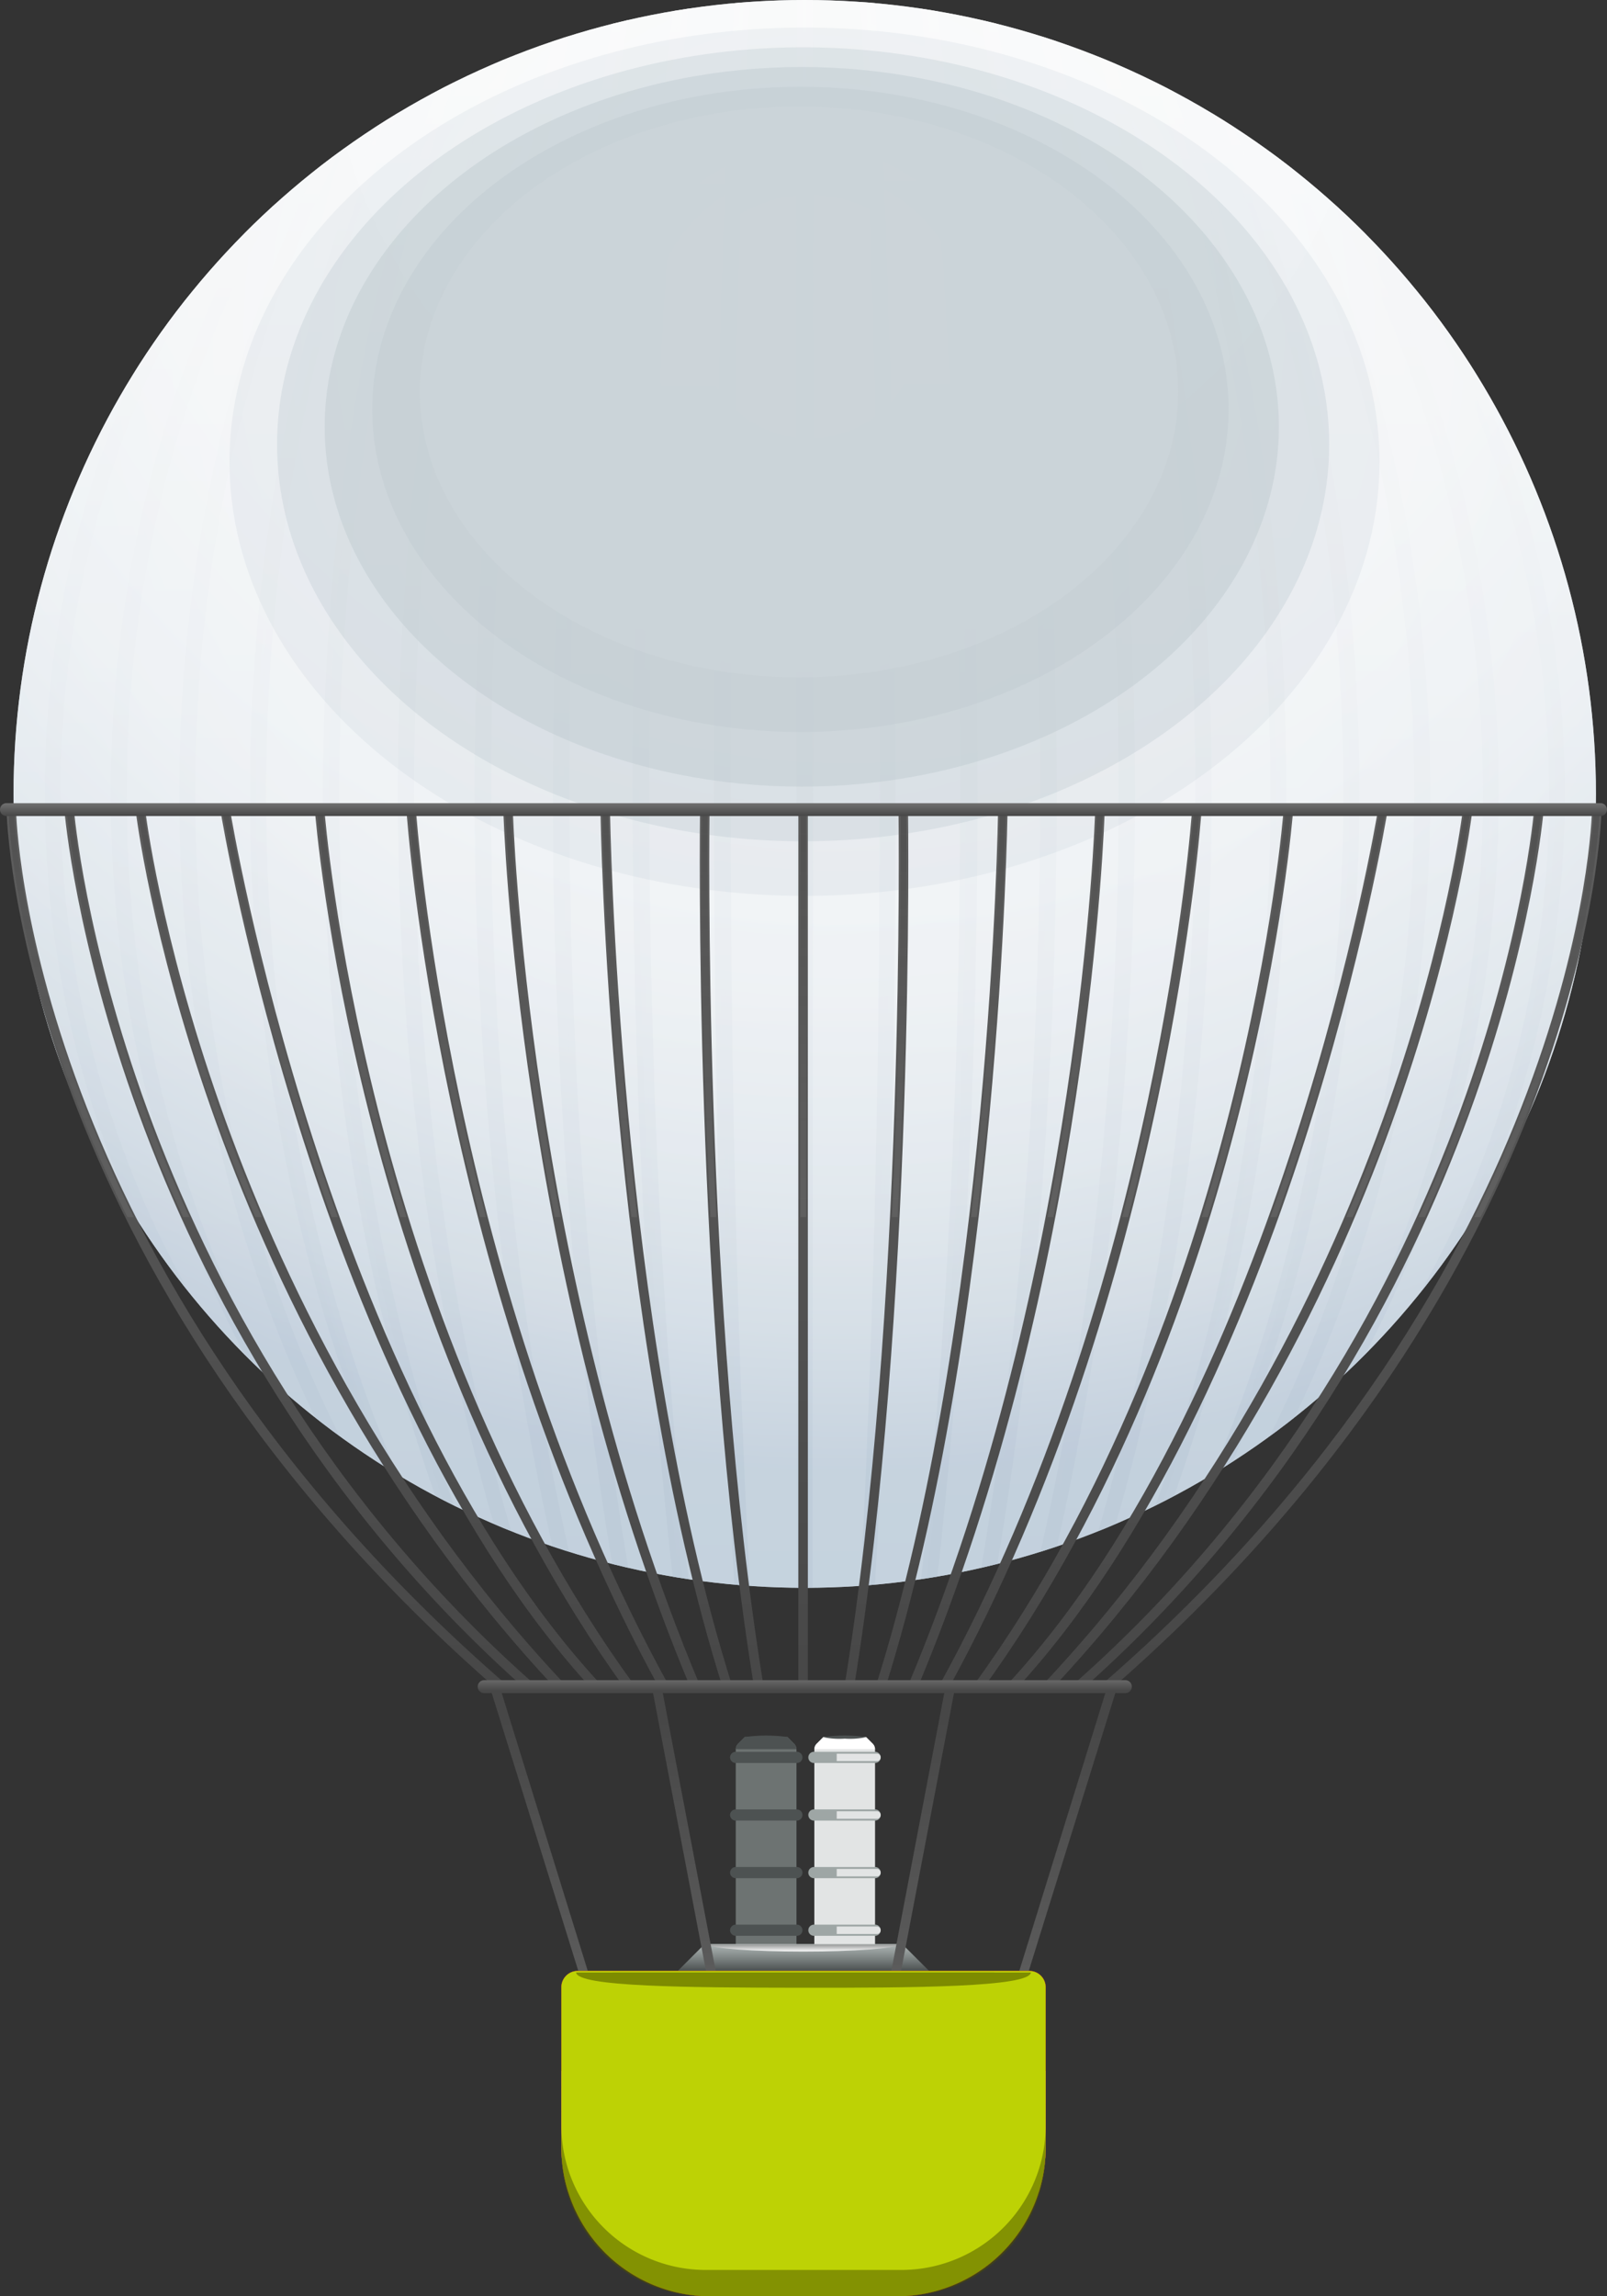 <svg xmlns="http://www.w3.org/2000/svg" xmlns:xlink="http://www.w3.org/1999/xlink" width="91" height="130" viewBox="0 0 91 130"><rect x="0" y="0" width="91" height="130" fill="#333333" stroke="none"/><defs><radialGradient id="a" cx="0.503" cy="0.202" r="0.609" gradientUnits="objectBoundingBox"><stop offset="0" stop-color="#f8f8f8"/><stop offset="1" stop-color="#d1dbe3"/></radialGradient><linearGradient id="b" x1="-4.848" y1="2.332" x2="-4.848" y2="2.627" gradientUnits="objectBoundingBox"><stop offset="0" stop-color="#e2e4e4"/><stop offset="0.045" stop-color="#dadedd"/><stop offset="0.114" stop-color="#c5cecc"/><stop offset="0.213" stop-color="#9ea6a5"/><stop offset="0.3" stop-color="#cdd1d0"/><stop offset="0.399" stop-color="#fff"/><stop offset="0.436" stop-color="#e6e8e8"/><stop offset="0.523" stop-color="#b2b8b7"/><stop offset="0.566" stop-color="#9ea6a5"/><stop offset="0.668" stop-color="#9ea6a5"/><stop offset="0.697" stop-color="#8f9796"/><stop offset="0.803" stop-color="#5f6565"/><stop offset="0.855" stop-color="#4d5252"/><stop offset="0.904" stop-color="#525757"/><stop offset="0.966" stop-color="#616766"/><stop offset="1" stop-color="#6d7372"/></linearGradient><linearGradient id="c" x1="-7.573" y1="68.18" x2="-7.573" y2="73.151" gradientUnits="objectBoundingBox"><stop offset="0" stop-color="#fff"/><stop offset="0.408" stop-color="#c5cecc"/><stop offset="0.574" stop-color="#9aa2a1"/><stop offset="0.764" stop-color="#707776"/><stop offset="0.913" stop-color="#565c5b"/><stop offset="1" stop-color="#4d5252"/></linearGradient><linearGradient id="d" x1="-6.065" y1="71.528" x2="-6.065" y2="78.019" gradientUnits="objectBoundingBox"><stop offset="0" stop-color="#9ea6a5"/><stop offset="0.323" stop-color="#929a99"/><stop offset="0.537" stop-color="#7b8281"/><stop offset="1" stop-color="#4d5252"/></linearGradient><linearGradient id="e" x1="-10.625" y1="107.29" x2="-10.625" y2="116.546" gradientUnits="objectBoundingBox"><stop offset="0" stop-color="#e2e4e4"/><stop offset="0.156" stop-color="#eff0f0"/><stop offset="0.287" stop-color="#fff"/><stop offset="0.599" stop-color="#929a99"/><stop offset="0.615" stop-color="#8e9594"/><stop offset="0.781" stop-color="#6a7170"/><stop offset="0.915" stop-color="#545a5a"/><stop offset="1" stop-color="#4d5252"/></linearGradient><linearGradient id="f" x1="-5.269" y1="66.387" x2="-5.269" y2="72.879" xlink:href="#d"/><linearGradient id="g" x1="-9.315" y1="99.329" x2="-9.315" y2="108.563" xlink:href="#e"/><linearGradient id="h" x1="-4.472" y1="61.242" x2="-4.472" y2="67.733" xlink:href="#d"/><linearGradient id="i" x1="-8.005" y1="91.826" x2="-8.005" y2="101.081" xlink:href="#e"/><linearGradient id="j" x1="-3.676" y1="56.103" x2="-3.676" y2="62.594" xlink:href="#d"/><linearGradient id="k" x1="-6.695" y1="84.095" x2="-6.695" y2="93.35" xlink:href="#e"/><linearGradient id="l" x1="-10.855" y1="740.293" x2="-10.855" y2="731.482" gradientUnits="objectBoundingBox"><stop offset="0" stop-color="#fff"/><stop offset="0.077" stop-color="#f1f3f3"/><stop offset="0.291" stop-color="#d1d8d6"/><stop offset="0.408" stop-color="#c5cecc"/><stop offset="0.574" stop-color="#9aa2a1"/><stop offset="0.764" stop-color="#707776"/><stop offset="0.913" stop-color="#565c5b"/><stop offset="1" stop-color="#4d5252"/></linearGradient><linearGradient id="m" x1="-3.554" y1="-0.331" x2="-3.554" y2="-0.036" xlink:href="#b"/><linearGradient id="n" x1="-6.277" y1="-7.202" x2="-6.277" y2="-2.231" xlink:href="#c"/><linearGradient id="o" x1="-4.982" y1="-9.616" x2="-4.982" y2="-3.125" xlink:href="#d"/><linearGradient id="p" x1="-8.2" y1="-14.708" x2="-8.2" y2="-5.452" xlink:href="#e"/><linearGradient id="q" x1="-4.186" y1="-14.759" x2="-4.186" y2="-8.267" xlink:href="#d"/><linearGradient id="r" x1="-6.89" y1="-22.387" x2="-6.89" y2="-13.153" xlink:href="#e"/><linearGradient id="s" x1="-3.39" y1="-19.9" x2="-3.39" y2="-13.409" xlink:href="#d"/><linearGradient id="t" x1="-5.58" y1="-30.172" x2="-5.58" y2="-20.917" xlink:href="#e"/><linearGradient id="u" x1="-2.594" y1="-25.043" x2="-2.594" y2="-18.552" xlink:href="#d"/><linearGradient id="v" x1="-4.27" y1="-37.903" x2="-4.27" y2="-28.648" xlink:href="#e"/><linearGradient id="w" x1="-9.053" y1="418.31" x2="-9.053" y2="409.499" xlink:href="#l"/><linearGradient id="x" x1="0.5" y1="-0.264" x2="0.5" y2="0.942" gradientUnits="objectBoundingBox"><stop offset="0" stop-color="#c5cecc"/><stop offset="0.204" stop-color="#b1b9b8"/><stop offset="0.62" stop-color="#7f8685"/><stop offset="1" stop-color="#4d5252"/></linearGradient><linearGradient id="y" x1="0.5" y1="0.933" x2="0.5" y2="-1.413" gradientUnits="objectBoundingBox"><stop offset="0" stop-color="#fff"/><stop offset="0.39" stop-color="#9a9a9a"/><stop offset="1"/></linearGradient><linearGradient id="z" x1="0.5" y1="0.724" x2="0.5" y2="0.076" gradientUnits="objectBoundingBox"><stop offset="0" stop-color="#5d5d5d"/><stop offset="1" stop-color="#474747"/></linearGradient><linearGradient id="aa" x1="-1.134" y1="0.724" x2="-1.134" y2="0.076" xlink:href="#z"/><linearGradient id="ab" x1="0.5" y1="1.012" x2="0.5" y2="-0.003" gradientUnits="objectBoundingBox"><stop offset="0" stop-color="#c72a32"/><stop offset="0.313" stop-color="#d1343c"/><stop offset="1" stop-color="#e44850"/></linearGradient><clipPath id="ac"><path d="M.925,0H26.5a.925.925,0,0,1,.925.925V9.989a8.43,8.43,0,0,1-8.43,8.43H8.43A8.43,8.43,0,0,1,0,9.989V.925A.925.925,0,0,1,.925,0Z" fill="#a9bd00"/></clipPath><clipPath id="ad"><rect width="6.839" height="55.133" transform="translate(0 6.839) rotate(-90)" fill="none"/></clipPath><linearGradient id="ae" x1="2.522" y1="1.051" x2="3.087" y2="0.743" gradientUnits="objectBoundingBox"><stop offset="0" stop-color="#b8151c"/><stop offset="0.388" stop-color="#cf2f37"/><stop offset="0.744" stop-color="#de4149"/><stop offset="1" stop-color="#e44850"/></linearGradient><linearGradient id="af" x1="8.559" y1="-2.06" x2="9.702" y2="-2.06" xlink:href="#ae"/><linearGradient id="ag" x1="2.52" y1="1.095" x2="3.189" y2="1.059" xlink:href="#ae"/><linearGradient id="ah" x1="2.234" y1="1.157" x2="2.712" y2="1.027" xlink:href="#ae"/><linearGradient id="ai" x1="2.129" y1="1.079" x2="2.888" y2="1.229" xlink:href="#ae"/><linearGradient id="aj" x1="8.559" y1="-3.842" x2="9.306" y2="-3.842" xlink:href="#ae"/><linearGradient id="ak" x1="2.638" y1="1.673" x2="3.045" y2="2.349" xlink:href="#ae"/><linearGradient id="al" x1="9.621" y1="-9.694" x2="9.908" y2="-9.694" xlink:href="#ae"/><linearGradient id="an" x1="2.165" y1="-0.145" x2="2.73" y2="-0.478" xlink:href="#ae"/><linearGradient id="ao" x1="7.244" y1="-3.614" x2="8.388" y2="-3.614" xlink:href="#ae"/><linearGradient id="ap" x1="2.1" y1="-0.189" x2="2.768" y2="-0.233" xlink:href="#ae"/><linearGradient id="aq" x1="1.84" y1="-0.342" x2="2.318" y2="-0.515" xlink:href="#ae"/><linearGradient id="ar" x1="1.682" y1="-0.826" x2="2.441" y2="-0.624" xlink:href="#ae"/><linearGradient id="as" x1="7.244" y1="-7.395" x2="7.991" y2="-7.395" xlink:href="#ae"/><linearGradient id="at" x1="2.103" y1="-1.184" x2="2.511" y2="-0.241" xlink:href="#ae"/><linearGradient id="au" x1="7.383" y1="-30.085" x2="7.639" y2="-30.085" xlink:href="#ae"/><clipPath id="av"><rect width="6.839" height="55.133" transform="translate(55.133 0) rotate(90)" fill="none"/></clipPath><linearGradient id="aw" x1="-4.52" y1="0.626" x2="-3.955" y2="0.366" xlink:href="#ae"/><linearGradient id="ax" x1="-13.272" y1="-2.179" x2="-12.128" y2="-2.179" xlink:href="#ae"/><linearGradient id="ay" x1="-4.509" y1="0.755" x2="-3.84" y2="0.719" xlink:href="#ae"/><linearGradient id="az" x1="-4.801" y1="0.876" x2="-4.323" y2="0.744" xlink:href="#ae"/><linearGradient id="ba" x1="-4.894" y1="0.951" x2="-4.134" y2="1.103" xlink:href="#ae"/><linearGradient id="bb" x1="-13.272" y1="-4.072" x2="-12.525" y2="-4.072" xlink:href="#ae"/><linearGradient id="bc" x1="-4.365" y1="2.012" x2="-3.957" y2="2.723" xlink:href="#ae"/><linearGradient id="bd" x1="-16.701" y1="-9.692" x2="-16.38" y2="-9.692" xlink:href="#ae"/><clipPath id="bf"><ellipse cx="44.803" cy="44.946" rx="44.803" ry="44.946" fill="url(#a)"/></clipPath><linearGradient id="bg" x1="0.5" x2="0.5" y2="1" gradientUnits="objectBoundingBox"><stop offset="0" stop-color="#fff"/><stop offset="0.17" stop-color="#f7f9fa"/><stop offset="0.423" stop-color="#e3e8ed"/><stop offset="0.726" stop-color="#c2cdd9"/><stop offset="1" stop-color="#9fb0c3"/></linearGradient><linearGradient id="bk" x1="0.5" x2="0.5" y2="1" gradientUnits="objectBoundingBox"><stop offset="0" stop-color="#fff"/><stop offset="0.225" stop-color="#f7f8fa"/><stop offset="0.559" stop-color="#e3e8ed"/><stop offset="0.958" stop-color="#c2cdd8"/><stop offset="1" stop-color="#bfcad6"/></linearGradient><linearGradient id="bo" x1="0.5" x2="0.5" y2="1" gradientUnits="objectBoundingBox"><stop offset="0" stop-color="#fff"/><stop offset="0.173" stop-color="#f7f9fa"/><stop offset="0.429" stop-color="#e3e8ed"/><stop offset="0.736" stop-color="#c2cdd8"/><stop offset="1" stop-color="#a1b2c3"/></linearGradient><linearGradient id="bp" x1="0.5" x2="0.5" y2="1" gradientUnits="objectBoundingBox"><stop offset="0" stop-color="#fff"/><stop offset="0.225" stop-color="#f7f9fa"/><stop offset="0.559" stop-color="#e3e8ed"/><stop offset="0.958" stop-color="#c2ced8"/><stop offset="1" stop-color="#bfcbd6"/></linearGradient><linearGradient id="bq" x1="0.5" x2="0.5" y2="1" gradientUnits="objectBoundingBox"><stop offset="0" stop-color="#fff"/><stop offset="0.227" stop-color="#f7f8fa"/><stop offset="0.565" stop-color="#e3e8ed"/><stop offset="0.969" stop-color="#c2cdd8"/><stop offset="1" stop-color="#c0cbd7"/></linearGradient><linearGradient id="cc" x1="0.5" y1="0.01" x2="0.5" y2="0.986" gradientUnits="objectBoundingBox"><stop offset="0" stop-color="#f8f8f8"/><stop offset="0.674" stop-color="#b8c4d2"/><stop offset="1" stop-color="#9fb0c3"/></linearGradient><radialGradient id="cd" cx="0.528" cy="-0.009" r="0.943" gradientUnits="objectBoundingBox"><stop offset="0" stop-color="#fff"/><stop offset="0.497" stop-color="#fdfdfd"/><stop offset="0.676" stop-color="#f6f8fa"/><stop offset="0.803" stop-color="#eaeff3"/><stop offset="0.905" stop-color="#d9e2ea"/><stop offset="0.993" stop-color="#c4d1df"/><stop offset="1" stop-color="#c2d0de"/></radialGradient><linearGradient id="ce" x1="0.5" y1="0.003" x2="0.5" y2="0.976" xlink:href="#z"/><linearGradient id="cf" x1="0.5" y1="1.057" x2="0.5" y2="-0.78" gradientUnits="objectBoundingBox"><stop offset="0" stop-color="#818181"/><stop offset="1"/></linearGradient><linearGradient id="cg" x1="0.5" y1="-0.025" x2="0.5" y2="0.997" gradientUnits="objectBoundingBox"><stop offset="0" stop-color="#727272"/><stop offset="1" stop-color="#474747"/></linearGradient><linearGradient id="ch" x1="0.5" y1="-0.257" x2="0.5" y2="0.812" xlink:href="#cg"/></defs><g transform="translate(38.312 98.256)"><g transform="translate(3.032)"><g transform="translate(4.43)"><g transform="translate(0.339 0.088)"><path d="M261.926,252.882a.463.463,0,0,0-.135-.327l-.372-.371h-2.424l-.371.371a.464.464,0,0,0-.136.327v18.632h3.439Z" transform="translate(-258.487 -252.184)" fill="url(#b)"/><path d="M261.791,252.556l-.372-.371h-2.424l-.372.371a.462.462,0,0,0-.133.311h3.433A.461.461,0,0,0,261.791,252.556Z" transform="translate(-258.487 -252.184)" fill="url(#c)"/></g><g transform="translate(0 0.919)"><path d="M258.137,253.357h0a.316.316,0,0,1,.316-.317h3.464a.317.317,0,0,1,.317.317h0a.317.317,0,0,1-.317.317h-3.464A.317.317,0,0,1,258.137,253.357Z" transform="translate(-258.137 -253.04)" fill="url(#d)"/><path d="M259.794,253.571h2.278a.211.211,0,1,0,0-.422h-2.278Z" transform="translate(-258.187 -253.043)" fill="url(#e)"/></g><g transform="translate(0 4.181)"><path d="M258.137,256.72h0a.316.316,0,0,1,.316-.317h3.464a.317.317,0,0,1,.317.317h0a.317.317,0,0,1-.317.317h-3.464A.317.317,0,0,1,258.137,256.72Z" transform="translate(-258.137 -256.403)" fill="url(#f)"/><path d="M259.794,256.935h2.278a.211.211,0,0,0,0-.423h-2.278Z" transform="translate(-258.187 -256.406)" fill="url(#g)"/></g><g transform="translate(0 7.442)"><path d="M258.137,260.083h0a.317.317,0,0,1,.316-.317h3.464a.317.317,0,0,1,.317.317h0a.317.317,0,0,1-.317.317h-3.464A.316.316,0,0,1,258.137,260.083Z" transform="translate(-258.137 -259.766)" fill="url(#h)"/><path d="M259.794,260.3h2.278a.211.211,0,1,0,0-.422h-2.278Z" transform="translate(-258.187 -259.769)" fill="url(#i)"/></g><g transform="translate(0 10.704)"><path d="M258.137,263.446h0a.317.317,0,0,1,.316-.317h3.464a.317.317,0,0,1,.317.317h0a.317.317,0,0,1-.317.317h-3.464A.316.316,0,0,1,258.137,263.446Z" transform="translate(-258.137 -263.129)" fill="url(#j)"/><path d="M259.794,263.661h2.278a.211.211,0,1,0,0-.422h-2.278Z" transform="translate(-258.187 -263.132)" fill="url(#k)"/></g><path d="M260.218,252.267a4.435,4.435,0,0,1-1.236-.087,8.878,8.878,0,0,1,2.47,0A4.43,4.43,0,0,1,260.218,252.267Z" transform="translate(-258.162 -252.093)" fill="url(#l)"/></g><g transform="translate(0.319 0.088)"><path d="M253.9,252.882a.46.46,0,0,1,.136-.327l.371-.371h2.424l.371.371a.46.46,0,0,1,.136.327v18.632H253.9Z" transform="translate(-253.899 -252.184)" fill="url(#m)"/><path d="M254.035,252.556l.371-.371h2.424l.371.371a.458.458,0,0,1,.133.311H253.9A.458.458,0,0,1,254.035,252.556Z" transform="translate(-253.899 -252.184)" fill="url(#n)"/></g><g transform="translate(0 0.919)"><path d="M257.668,253.357h0a.317.317,0,0,0-.317-.317h-3.464a.317.317,0,0,0-.317.317h0a.318.318,0,0,0,.317.317h3.464A.318.318,0,0,0,257.668,253.357Z" transform="translate(-253.57 -253.04)" fill="url(#o)"/><path d="M256.06,253.571h-2.278a.211.211,0,1,1,0-.422h2.278Z" transform="translate(-253.57 -253.043)" fill="url(#p)"/></g><g transform="translate(0 4.181)"><path d="M257.668,256.72h0a.317.317,0,0,0-.317-.317h-3.464a.317.317,0,0,0-.317.317h0a.318.318,0,0,0,.317.317h3.464A.318.318,0,0,0,257.668,256.72Z" transform="translate(-253.57 -256.403)" fill="url(#q)"/><path d="M256.06,256.935h-2.278a.211.211,0,1,1,0-.423h2.278Z" transform="translate(-253.57 -256.406)" fill="url(#r)"/></g><g transform="translate(0 7.442)"><path d="M257.668,260.083h0a.318.318,0,0,0-.317-.317h-3.464a.318.318,0,0,0-.317.317h0a.317.317,0,0,0,.317.317h3.464A.317.317,0,0,0,257.668,260.083Z" transform="translate(-253.57 -259.766)" fill="url(#s)"/><path d="M256.06,260.3h-2.278a.211.211,0,1,1,0-.422h2.278Z" transform="translate(-253.57 -259.769)" fill="url(#t)"/></g><g transform="translate(0 10.704)"><path d="M257.668,263.446h0a.318.318,0,0,0-.317-.317h-3.464a.318.318,0,0,0-.317.317h0a.317.317,0,0,0,.317.317h3.464A.317.317,0,0,0,257.668,263.446Z" transform="translate(-253.57 -263.129)" fill="url(#u)"/><path d="M256.06,263.661h-2.278a.211.211,0,1,1,0-.422h2.278Z" transform="translate(-253.57 -263.132)" fill="url(#v)"/></g><path d="M255.638,252.267a4.441,4.441,0,0,0,1.236-.087,8.885,8.885,0,0,0-2.471,0A4.436,4.436,0,0,0,255.638,252.267Z" transform="translate(-253.595 -252.093)" fill="url(#w)"/></g><path d="M263.219,264.26H252.037l-1.592,1.592,14.358-.009Z" transform="translate(-250.445 -252.459)" fill="url(#x)"/><path d="M252.32,264.3c.174.215,2.505.386,5.364.386s5.191-.171,5.364-.386Z" transform="translate(-250.501 -252.46)" opacity="0.9" fill="url(#y)" style="mix-blend-mode:screen;isolation:isolate"/></g><g transform="translate(27.727 95.478)"><path d="M275.176,249.229l-5,16.14-7.331,7.331q-.307-.352-.624-.694l4.341-22.776h-.552l-4.346,22.81-.026.136.094.1q.457.49.891,1l.189.226,7.795-7.795,5.135-16.476Z" transform="translate(-240.195 -249.229)" fill="url(#z)"/><path d="M240.1,249.229l5,16.14,7.331,7.331q.306-.352.623-.694l-4.341-22.776h.552l4.346,22.81.026.136-.094.1q-.457.49-.89,1l-.189.226-7.795-7.795-5.135-16.476Z" transform="translate(-239.531 -249.229)" fill="url(#aa)"/><g transform="translate(4.061 16.103)"><path d="M.925,0H26.5a.925.925,0,0,1,.925.925V9.989a8.43,8.43,0,0,1-8.43,8.43H8.43A8.43,8.43,0,0,1,0,9.989V.925A.925.925,0,0,1,.925,0Z" fill="url(#ab)"/><g clip-path="url(#ac)"><g transform="translate(-26.623 -0.968)"><g transform="translate(12.884 0)"><g transform="translate(0)"><g transform="translate(0)" clip-path="url(#ad)"><g transform="translate(11.643 0.25)"><g transform="translate(0)"><rect width="31.003" height="9.726" opacity="0.8" fill="url(#ae)"/><rect width="31.003" height="0.067" transform="translate(0 9.692)" fill="#bc2616" opacity="0.3" style="mix-blend-mode:multiply;isolation:isolate"/></g><path d="M247.542,265.09c-1.421.034-2.835.083-4.233.168-.587.026-1.168.048-1.752.074v9.484h31V265.09Z" transform="translate(-241.557 -265.09)" fill="url(#af)"/><path d="M246.407,265.09c-1.041.032-2.079.073-3.1.134-.544.025-1.138.051-1.751.078v.068l1.754-.079c1.97-.119,3.992-.17,6-.2Z" transform="translate(-241.557 -265.09)" fill="#bc2616" opacity="0.3" style="mix-blend-mode:multiply;isolation:isolate"/><rect width="31.003" height="0.067" transform="translate(0 9.692)" fill="#bc2616" opacity="0.3" style="mix-blend-mode:multiply;isolation:isolate"/><path d="M268.674,265.09c-7.541.594-15.064,1.186-22.695,1.052-1.356.079-2.66.175-3.957.271-.155.012-.31.02-.465.031v8.372h31V265.09Z" transform="translate(-241.557 -265.09)" opacity="0.3" fill="url(#ag)"/><path d="M268.232,265.09c-7.269.572-14.773,1.15-22.255,1.019-1.344.078-2.656.174-3.924.268l-.034,0-.462.033v.068l.467-.034.034,0c1.269-.093,2.58-.19,3.921-.268,7.63.134,15.285-.469,22.687-1.053l.432-.033Z" transform="translate(-241.557 -265.09)" fill="#bc2616" opacity="0.3" style="mix-blend-mode:multiply;isolation:isolate"/><rect width="31.003" height="0.067" transform="translate(0 9.692)" fill="#bc2616" opacity="0.3" style="mix-blend-mode:multiply;isolation:isolate"/><g transform="translate(0 0.496)"><path d="M272.561,265.636c-1.166.052-2.345.11-3.555.17-6.358,1.116-13.931.99-21.345,1.323-1.433.081-2.83.164-4.229.238-.624.032-1.249.056-1.875.085v7.38h31Z" transform="translate(-241.557 -265.602)" fill="url(#ah)"/><path d="M246.608,267.222l1.054-.06c1.973-.088,3.984-.145,5.928-.2a110.187,110.187,0,0,0,15.417-1.123l.538-.027c1.039-.051,2.028-.1,3.015-.144V265.6c-.987.045-1.978.092-3.018.144l-.543.027a109.977,109.977,0,0,1-15.412,1.122c-1.945.055-3.955.113-5.929.2l-1.055.06c-1.09.062-2.12.121-3.174.177-.622.032-1.248.056-1.873.085v.067c.626-.028,1.253-.053,1.877-.085C244.487,267.344,245.517,267.285,246.608,267.222Z" transform="translate(-241.557 -265.601)" fill="#bc2616" opacity="0.3" style="mix-blend-mode:multiply;isolation:isolate"/><rect width="31.003" height="0.067" transform="translate(0 9.197)" fill="#bc2616" opacity="0.3" style="mix-blend-mode:multiply;isolation:isolate"/></g><g transform="translate(0 2.109)"><path d="M272.561,267.3c-8.345.377-16.641.768-24.933.9q-2.073.044-4.148.089c-.641.014-1.282.032-1.923.048v6.542h31Z" transform="translate(-241.557 -267.265)" fill="url(#ai)"/><path d="M247.628,268.236c7.833-.129,15.822-.492,23.548-.843l1.385-.062v-.067l-1.388.062c-7.726.351-15.713.713-23.546.843l-4.148.088-1.922.044v.068l1.923-.044Q245.555,268.278,247.628,268.236Z" transform="translate(-241.557 -267.264)" fill="#bc2616" opacity="0.3" style="mix-blend-mode:multiply;isolation:isolate"/><rect width="31.003" height="0.067" transform="translate(0 7.584)" fill="#bc2616" opacity="0.3" style="mix-blend-mode:multiply;isolation:isolate"/></g><g transform="translate(0 3.544)"><path d="M272.561,268.779c-1.5.133-2.99.258-4.483.356-1.065.048-2.128.092-3.195.132-3.877-.015-8.212.668-13.256.4q-2.017-.01-4.049-.048-3-.052-6.02-.118v5.428h31Z" transform="translate(-241.557 -268.745)" opacity="0.1" fill="url(#aj)"/><path d="M247.577,269.65c1.548.027,2.834.043,4.048.048a68.269,68.269,0,0,0,8.364-.187c1.719-.112,3.342-.217,4.9-.211,1.063-.041,2.138-.085,3.2-.133,1.486-.1,2.986-.222,4.481-.356v-.067c-1.5.133-3,.259-4.485.356-1.056.048-2.131.092-3.193.133-1.554-.006-3.179.1-4.9.211a68.192,68.192,0,0,1-8.358.186c-1.214-.006-2.5-.02-4.048-.048-1.265-.022-2.556-.049-3.8-.076-.734-.016-1.478-.03-2.218-.045v.067l2.216.045C245.022,269.6,246.312,269.628,247.577,269.65Z" transform="translate(-241.557 -268.744)" fill="#bc2616" opacity="0.3" style="mix-blend-mode:multiply;isolation:isolate"/><rect width="31.003" height="0.067" transform="translate(0 6.148)" fill="#bc2616" opacity="0.3" style="mix-blend-mode:multiply;isolation:isolate"/></g><g transform="translate(0 4.257)"><path d="M272.561,269.513a103.084,103.084,0,0,1-16.98.6c-1.57.035-3.1.076-4.615.13-3.2.113-6.352.295-9.409.58V273.9c4.211.4,8.46.774,12.751,1.035.112.007.225.011.337.017h17.916Z" transform="translate(-241.557 -269.48)" opacity="0.3" fill="url(#ak)"/><path d="M272.561,275.05H254.647l-.166-.009-.171-.009c-4.284-.261-8.546-.635-12.753-1.04v.068c4.2.4,8.466.778,12.749,1.039l.172.009.167.009h17.916Z" transform="translate(-241.557 -269.615)" fill="#bc2616" opacity="0.3" style="mix-blend-mode:multiply;isolation:isolate"/><path d="M255.578,270.149a103.939,103.939,0,0,0,16.983-.6v-.068a102.493,102.493,0,0,1-16.981.6c-1.764.04-3.231.08-4.615.131-3.448.12-6.564.311-9.408.576v.068c2.844-.265,5.959-.456,9.41-.577C252.351,270.231,253.817,270.189,255.578,270.149Z" transform="translate(-241.557 -269.479)" fill="#bc2616" opacity="0.3" style="mix-blend-mode:multiply;isolation:isolate"/></g><g transform="translate(3.128 5.921)"><path d="M272.664,271.228c-.377.01-.755.015-1.133.028-1.642.081-3.322.163-5.028.243-5.28.28-9.341.59-14.521.527-1.175.084-2.348.2-3.517.362s-2.331.367-3.483.63q2.142.266,4.341.447t4.44.291c6.593.189,12.826.15,18.9-.195Z" transform="translate(-244.788 -271.195)" opacity="0.4" fill="url(#al)"/><path d="M272.657,273.528c-5.812.332-11.954.394-18.9.194-1.52-.075-3.014-.173-4.439-.291s-2.813-.26-4.148-.423c1.042-.232,2.147-.43,3.292-.588,1.111-.153,2.26-.272,3.511-.362,4.229.052,7.7-.144,11.718-.371.9-.051,1.834-.1,2.805-.155,1.706-.081,3.387-.163,5.028-.244.378-.014.755-.017,1.132-.027v-.067c-.378.009-.756.014-1.135.027-1.642.082-3.322.163-5.028.244-.972.051-1.9.1-2.806.154-4.018.227-7.486.423-11.716.371-1.256.09-2.406.209-3.518.363-1.215.167-2.389.379-3.486.631l-.186.043.189.023c1.393.173,2.854.323,4.342.446,1.425.119,2.92.216,4.441.291,6.948.2,13.09.139,18.9-.194Z" transform="translate(-244.782 -271.194)" fill="#bc2616" opacity="0.3" style="mix-blend-mode:multiply;isolation:isolate"/></g></g></g></g></g><g transform="translate(0 13.25)"><g transform="translate(0 0)"><g clip-path="url(#ad)"><g transform="translate(24.527 -1.548)"><path d="M272.561,277.178c-10.141-.081-20.461-.346-31-.194v8.925h31Z" transform="translate(-241.557 -276.899)" opacity="0.8" fill="url(#an)"/><path d="M272.561,277.144c-3.157-.025-6.357-.067-9.473-.112-7.045-.1-14.233-.195-21.531-.089v.067c7.3-.106,14.485-.01,21.53.09,3.116.044,6.315.085,9.474.112Z" transform="translate(-241.557 -276.897)" fill="#bc2616" opacity="0.3" style="mix-blend-mode:multiply;isolation:isolate"/><g transform="translate(0 0.188)"><path d="M272.561,277.285c-4.249-.169-8.5-.187-12.851-.121-1.242.083-2.534.187-3.9.3a77.044,77.044,0,0,1-14.255,1.146v7.308h31Z" transform="translate(-241.557 -277.093)" fill="url(#ao)"/><path d="M272.561,277.241c-3.808-.151-7.939-.187-12.853-.112-1.162.078-2.363.173-3.633.275l-.269.021a77.549,77.549,0,0,1-14.249,1.147v.067a77.568,77.568,0,0,0,14.258-1.147l.264-.02c1.272-.1,2.471-.2,3.631-.275,4.913-.075,9.043-.04,12.851.112Z" transform="translate(-241.557 -277.091)" fill="#bc2616" opacity="0.3" style="mix-blend-mode:multiply;isolation:isolate"/></g><g transform="translate(0 0.752)"><path d="M272.561,277.7c-10.436.275-20.664,1.532-31,1.95v6.277h31Z" transform="translate(-241.557 -277.674)" opacity="0.3" fill="url(#ap)"/><path d="M272.561,277.673c-5.653.149-11.3.58-16.785,1.012-4.663.368-9.425.742-14.219.936v.068c4.8-.2,9.56-.569,14.224-.937,5.478-.432,11.128-.862,16.779-1.012Z" transform="translate(-241.557 -277.673)" fill="#bc2616" opacity="0.3" style="mix-blend-mode:multiply;isolation:isolate"/></g><g transform="translate(0 2.073)"><path d="M272.561,279.114l-.641-.011c-3.8-.055-7.636-.067-11.66.16-1.354.058-2.728.127-4.139.2a104.516,104.516,0,0,1-14.564,1.1v5.414h31Z" transform="translate(-241.557 -279.036)" fill="url(#aq)"/><path d="M272.561,279.08l-.64-.011c-3.639-.053-7.57-.071-11.663.159-1.18.051-2.355.11-3.6.171l-.543.027a103.821,103.821,0,0,1-14.558,1.1v.067a103.636,103.636,0,0,0,14.566-1.1l.539-.026c1.243-.061,2.418-.119,3.6-.171,4.09-.23,8.021-.212,11.658-.159l.641.011Z" transform="translate(-241.557 -279.035)" fill="#bc2616" opacity="0.3" style="mix-blend-mode:multiply;isolation:isolate"/></g><g transform="translate(0 3.37)"><path d="M272.561,280.41c-1.2.043-2.4.084-3.6.132-9.2.364-18.312.851-27.407,1.13v4.341h31Z" transform="translate(-241.557 -280.373)" fill="url(#ar)"/><path d="M272.561,280.372c-1.14.041-2.326.084-3.6.135-3.569.142-7.182.306-10.675.464-5.494.249-11.121.5-16.731.674v.068c5.611-.174,11.239-.425,16.734-.675,3.494-.158,7.106-.322,10.675-.464,1.27-.049,2.456-.094,3.595-.134Z" transform="translate(-241.557 -280.372)" fill="#bc2616" opacity="0.3" style="mix-blend-mode:multiply;isolation:isolate"/></g><g transform="translate(0 4.14)"><path d="M272.561,281.207c-.891.071-1.784.141-2.674.221-4.909.443-9.807,1.011-14.694,1.331q-1.6.071-3.194.132c-3.135-.012-6.575.425-10.442.453v2.693h31Z" transform="translate(-241.557 -281.167)" opacity="0.1" fill="url(#as)"/><path d="M272.561,281.166c-.837.066-1.72.141-2.677.227-1.646.149-3.318.314-4.935.474-3.2.317-6.51.644-9.757.856-1.057.048-2.132.092-3.193.133-1.555-.006-3.18.1-4.9.211-1.78.116-3.61.227-5.542.241v.067c1.934-.014,3.765-.124,5.547-.241,1.719-.112,3.341-.217,4.9-.211,1.063-.041,2.138-.085,3.2-.133,3.248-.212,6.558-.54,9.76-.857,1.617-.16,3.288-.325,4.934-.474.955-.086,1.836-.161,2.671-.226Z" transform="translate(-241.557 -281.166)" fill="#bc2616" opacity="0.3" style="mix-blend-mode:multiply;isolation:isolate"/></g><g transform="translate(0 5.063)"><path d="M272.561,282.169c-.476.015-.955.017-1.429.043-1.611.077-3.209.189-4.8.32-7.942.654-15.651,1.767-23.64,1.216-.384.008-.759.018-1.139.028v2.289h31Z" transform="translate(-241.557 -282.119)" opacity="0.3" fill="url(#at)"/><path d="M272.561,282.117c-.489.015-.964.035-1.43.059-1.457.07-3.026.175-4.8.32s-3.542.315-5.262.48a110.093,110.093,0,0,1-18.376.736l-1.138.027v.067l1.137-.027a111.719,111.719,0,0,0,18.384-.736c1.719-.164,3.5-.335,5.26-.48s3.341-.25,4.8-.319c.466-.025.939-.046,1.427-.06Z" transform="translate(-241.557 -282.117)" fill="#bc2616" opacity="0.3" style="mix-blend-mode:multiply;isolation:isolate"/></g><g transform="translate(0 7.672)"><path d="M272.561,284.984c-.336,0-.669-.01-.976,0-1.1-.026-2.187-.053-3.275-.077-3.259-.07-6.5-.11-9.767.008-1.642.081-3.322.163-5.028.243-4.377.232-7.924.481-11.958.525v.462H270.49a16.95,16.95,0,0,1,2.071-.285Z" transform="translate(-241.557 -284.808)" opacity="0.4" fill="url(#au)"/><path d="M271.586,285.017c.307-.011.64-.006.975,0v-.067c-.335,0-.669-.01-.975,0l-.595-.015q-1.346-.032-2.68-.063c-3.1-.066-6.423-.112-9.769.008-1.642.082-3.322.163-5.029.244-.972.051-1.9.1-2.805.155-3.176.178-6.014.337-9.151.37v.067c3.138-.034,5.977-.191,9.153-.371.9-.051,1.834-.1,2.806-.155,1.706-.08,3.386-.163,5.028-.244,3.344-.119,6.669-.074,9.765-.007q1.337.029,2.681.062Z" transform="translate(-241.557 -284.807)" fill="#bc2616" opacity="0.3" style="mix-blend-mode:multiply;isolation:isolate"/></g></g></g></g></g><g transform="translate(15.813 6.637)"><g transform="translate(0 0)"><g clip-path="url(#av)"><g transform="translate(8.715 -3.17)"><path d="M272.561,268.442h-31V279.26c.1.012.207.018.31.031,10.445.7,20.664.7,30.693.589Z" transform="translate(-241.557 -268.408)" opacity="0.8" fill="url(#aw)"/><path d="M272.561,280.179c-10,.114-20.254.113-30.691-.588-.1-.012-.21-.019-.312-.031v.067c.1.012.206.019.307.031,10.441.7,20.7.7,30.7.588Z" transform="translate(-241.557 -268.742)" fill="#bc2616" opacity="0.3" style="mix-blend-mode:multiply;isolation:isolate"/><rect width="31.003" height="0.067" transform="translate(0)" fill="#bc2616" opacity="0.3" style="mix-blend-mode:multiply;isolation:isolate"/><path d="M272.561,268.442h-31v9.363l.138,0c1.512.056,3.019.122,4.542.191,8.47.513,17.525-.2,25.388,1.41l.935.074Z" transform="translate(-241.557 -268.408)" fill="url(#ax)"/><rect width="31.003" height="0.067" transform="translate(0)" fill="#bc2616" opacity="0.3" style="mix-blend-mode:multiply;isolation:isolate"/><path d="M272.561,279.739l-.668-.052-.265-.021c-5.147-1.056-10.91-1.115-16.482-1.172-2.942-.03-5.983-.061-8.906-.239-1.333-.06-2.916-.13-4.543-.19l-.139,0v.068l.136,0c1.628.06,3.21.13,4.543.191,2.923.177,5.966.208,8.908.238,5.57.057,11.329.115,16.475,1.172l.268.021.674.053Z" transform="translate(-241.557 -268.697)" fill="#bc2616" opacity="0.3" style="mix-blend-mode:multiply;isolation:isolate"/><path d="M272.561,268.442h-31v8.173c1.131.078,2.264.147,3.393.23,1.3.1,2.6.191,3.956.27,7.956-.139,15.792.511,23.654,1.129Z" transform="translate(-241.557 -268.408)" opacity="0.3" fill="url(#ay)"/><rect width="31.003" height="0.067" transform="translate(0)" fill="#bc2616" opacity="0.3" style="mix-blend-mode:multiply;isolation:isolate"/><path d="M272.561,278.461l-.967-.076c-7.4-.583-15.058-1.186-22.687-1.052-1.34-.078-2.652-.175-3.921-.268l-.034,0c-1.16-.084-2.286-.164-3.395-.239v.067c1.107.076,2.232.154,3.39.239l.034,0c1.269.093,2.58.19,3.924.268,7.629-.134,15.282.469,22.683,1.052.321.026.649.05.972.076Z" transform="translate(-241.557 -268.66)" fill="#bc2616" opacity="0.3" style="mix-blend-mode:multiply;isolation:isolate"/><path d="M272.561,268.442h-31V275.7c1.6.06,3.207.126,4.8.208,1.4.073,2.8.155,4.228.237,7.414.333,14.988.208,21.346,1.324l.627.031Z" transform="translate(-241.557 -268.408)" fill="url(#az)"/><path d="M272.561,277.689l-.086,0-.538-.027a110.038,110.038,0,0,0-15.418-1.123c-1.944-.055-3.954-.112-5.927-.2l-1.054-.06c-1.09-.063-2.12-.122-3.174-.177-1.6-.083-3.2-.149-4.805-.209v.067c1.6.059,3.206.125,4.8.209,1.053.054,2.083.113,3.174.176l1.054.06c1.975.088,3.986.146,5.93.2a110.128,110.128,0,0,1,15.412,1.123l.543.027.089,0Z" transform="translate(-241.557 -268.632)" fill="#bc2616" opacity="0.3" style="mix-blend-mode:multiply;isolation:isolate"/><rect width="31.003" height="0.067" transform="translate(0)" fill="#bc2616" opacity="0.3" style="mix-blend-mode:multiply;isolation:isolate"/><path d="M272.561,268.442h-31v6.471c1.617.041,3.235.083,4.852.119q2.075.045,4.148.088c7.32.121,14.646.441,22,.775Z" transform="translate(-241.557 -268.408)" fill="url(#ba)"/><path d="M272.561,276.06c-7.246-.328-14.689-.653-22-.773q-2.072-.044-4.148-.089c-1.726-.038-3.329-.076-4.852-.114v.068c1.523.038,3.125.076,4.851.114l4.148.088c7.315.121,14.759.445,22.005.773Z" transform="translate(-241.557 -268.607)" fill="#bc2616" opacity="0.3" style="mix-blend-mode:multiply;isolation:isolate"/><rect width="31.003" height="0.067" transform="translate(0)" fill="#bc2616" opacity="0.3" style="mix-blend-mode:multiply;isolation:isolate"/><path d="M272.561,268.442h-31v5.479c2.988-.044,5.978-.118,8.949-.171,1.354-.023,2.7-.042,4.049-.048,5.045-.27,9.379.412,13.256.4,1.067.041,2.13.084,3.2.133.518.034,1.037.08,1.555.119Z" transform="translate(-241.557 -268.408)" opacity="0.1" fill="url(#bb)"/><rect width="31.003" height="0.067" transform="translate(0)" fill="#bc2616" opacity="0.3" style="mix-blend-mode:multiply;isolation:isolate"/><path d="M272.561,274.484c-.517-.039-1.038-.09-1.553-.123-1.057-.048-2.132-.093-3.2-.133-1.554.006-3.178-.1-4.9-.212a68.478,68.478,0,0,0-8.364-.186c-1.213.006-2.5.021-4.048.049-1.265.022-2.555.049-3.8.076-1.7.036-3.419.068-5.145.092v.068c1.727-.025,3.447-.057,5.146-.093,1.248-.026,2.538-.053,3.8-.076,1.546-.027,2.833-.043,4.048-.048a68.2,68.2,0,0,1,8.358.185c1.72.113,3.344.218,4.9.212,1.062.041,2.137.085,3.193.133.516.034,1.038.084,1.557.123Z" transform="translate(-241.557 -268.568)" fill="#bc2616" opacity="0.3" style="mix-blend-mode:multiply;isolation:isolate"/><g transform="translate(0 0)"><path d="M272.561,268.442H257.573c-.112.006-.225.01-.337.017-5.289.321-10.511.811-15.679,1.325v2.466c3.952.477,8.1.744,12.337.893,1.515.054,3.045.1,4.615.13a90.176,90.176,0,0,1,14.052.339Z" transform="translate(-241.557 -268.408)" opacity="0.3" fill="url(#bc)"/><path d="M272.561,273.693a90.745,90.745,0,0,0-14.055-.336c-1.76-.04-3.227-.081-4.611-.131-4.675-.164-8.738-.456-12.338-.889v.068c3.6.433,7.662.725,12.336.888,1.384.049,2.851.091,4.615.131a89.319,89.319,0,0,1,14.053.336Z" transform="translate(-241.557 -268.525)" fill="#bc2616" opacity="0.3" style="mix-blend-mode:multiply;isolation:isolate"/><path d="M257.409,268.483l.166-.009h14.986v-.067H257.573l-.168.009-.171.009c-5.28.321-10.533.81-15.677,1.322v.067c5.147-.511,10.4-1,15.681-1.322Z" transform="translate(-241.557 -268.407)" fill="#bc2616" opacity="0.3" style="mix-blend-mode:multiply;isolation:isolate"/></g><g transform="translate(6.056 1.13)"><path d="M272.754,269.774c-5.151-.21-10.435-.212-15.973-.053q-2.241.109-4.44.291t-4.341.447c1.152.263,2.315.469,3.483.63s2.342.277,3.517.362c5.181-.064,9.241.246,14.521.527,1.091.051,2.166.1,3.233.155Z" transform="translate(-247.807 -269.573)" opacity="0.4" fill="url(#bd)"/><path d="M272.748,272.1c-1.066-.051-2.141-.1-3.232-.155-.971-.051-1.9-.1-2.805-.155-4.019-.227-7.489-.423-11.718-.37-1.251-.091-2.4-.21-3.511-.362-1.145-.158-2.25-.356-3.292-.588,1.334-.163,2.728-.306,4.148-.424s2.919-.216,4.438-.29c5.793-.167,11.024-.151,15.972.05v-.067c-4.95-.2-10.182-.217-15.974-.05-1.522.074-3.017.172-4.441.29-1.489.124-2.95.274-4.342.447l-.189.023.186.043c1.1.251,2.271.464,3.486.632,1.112.153,2.262.272,3.518.363,4.23-.052,7.7.144,11.716.371.9.051,1.834.1,2.806.155,1.092.051,2.168.1,3.235.156Z" transform="translate(-247.801 -269.572)" fill="#bc2616" opacity="0.3" style="mix-blend-mode:multiply;isolation:isolate"/></g></g></g></g></g></g></g><path d="M.925,0H26.5a.925.925,0,0,1,.925.925V9.989a8.43,8.43,0,0,1-8.43,8.43H8.43A8.43,8.43,0,0,1,0,9.989V.925A.925.925,0,0,1,.925,0Z" fill="#bdd205" style="mix-blend-mode:color;isolation:isolate"/><path d="M262.966,283.031H251.895a8.176,8.176,0,0,1-8.177-8.177v1.49a8.176,8.176,0,0,0,8.177,8.177h11.071a8.176,8.176,0,0,0,8.177-8.177v-1.49A8.176,8.176,0,0,1,262.966,283.031Z" transform="translate(-243.718 -266.102)" fill="#4a5200" opacity="0.5" style="mix-blend-mode:multiply;isolation:isolate"/><path d="M244.58,265.923c.077.811,6.342.855,12.673.863,6.466.009,13-.035,13.078-.863Z" transform="translate(-243.744 -265.834)" fill="#7d8b00" style="mix-blend-mode:screen;isolation:isolate"/><path d="M257.346,266.571c-3.76-.008-9.913-.018-10.639-.648h21.626c-.742.645-7.138.648-10,.648Z" transform="translate(-243.808 -265.834)" fill="#7d8b00" style="mix-blend-mode:screen;isolation:isolate"/></g></g><g transform="translate(0.767)"><ellipse cx="44.803" cy="44.946" rx="44.803" ry="44.946" fill="url(#a)"/><g clip-path="url(#bf)"><g transform="translate(-1.493 -1.504)" opacity="0.5"><g opacity="0.5" style="mix-blend-mode:multiply;isolation:isolate"><path d="M225.9,231.365c-1.045-.881-1.551-1.341-2.528-2.3q-1.485-1.531-2.766-3.117t-2.379-3.2q-1.1-1.614-2.025-3.251t-1.7-3.286q-.773-1.649-1.4-3.309t-1.121-3.328q-.494-1.668-.859-3.347t-.609-3.371q-.244-1.694-.366-3.405t-.122-3.451q0-1.738.122-3.45t.366-3.405q.242-1.693.609-3.371t.859-3.347q.493-1.668,1.121-3.328t1.4-3.309q.773-1.649,1.7-3.286t2.025-3.251q1.1-1.614,2.379-3.2t2.766-3.117c.977-.954,1.484-1.414,2.528-2.294q-1.342,1.67-2.5,3.386t-2.15,3.455q-.993,1.739-1.831,3.5t-1.536,3.522q-.7,1.766-1.265,3.536t-1.014,3.549q-.447,1.777-.776,3.562t-.551,3.583q-.22,1.8-.331,3.613t-.111,3.656q0,1.843.111,3.657t.331,3.614q.22,1.8.551,3.582t.776,3.562q.447,1.777,1.014,3.549t1.265,3.536q.7,1.764,1.536,3.522t1.831,3.5q.993,1.739,2.15,3.456T225.9,231.365Z" transform="translate(-210.027 -149.555)" fill="url(#bg)" style="mix-blend-mode:multiply;isolation:isolate"/><path d="M228.565,233.3c-1.1-.81-1.642-1.234-2.684-2.12q-1.35-1.662-2.515-3.371t-2.163-3.441q-1-1.734-1.841-3.484t-1.545-3.509q-.7-1.76-1.273-3.524t-1.019-3.536q-.449-1.771-.782-3.551t-.554-3.571q-.222-1.793-.332-3.6t-.111-3.647q0-1.835.111-3.645t.332-3.6q.222-1.792.554-3.571t.782-3.551q.448-1.771,1.019-3.536t1.273-3.525q.7-1.758,1.545-3.508t1.841-3.485q1-1.732,2.163-3.441t2.515-3.371c1.042-.885,1.579-1.31,2.684-2.12q-1.151,1.7-2.15,3.446t-1.863,3.5q-.864,1.758-1.6,3.53t-1.357,3.548q-.621,1.776-1.133,3.555t-.923,3.56q-.412,1.782-.727,3.568t-.54,3.58q-.225,1.795-.36,3.6t-.18,3.634c-.031,1.218-.031,2.448,0,3.666s.09,2.429.18,3.634.21,2.406.36,3.6.33,2.389.54,3.58.452,2.38.727,3.568.582,2.374.923,3.56.719,2.371,1.133,3.555.865,2.367,1.357,3.548,1.024,2.358,1.6,3.531,1.2,2.341,1.863,3.5S227.8,232.162,228.565,233.3Z" transform="translate(-210.152 -149.493)" fill="url(#bg)" style="mix-blend-mode:multiply;isolation:isolate"/><path d="M231.37,235.064c-1.162-.734-1.728-1.122-2.83-1.935q-1.157-1.7-2.163-3.433t-1.876-3.488q-.87-1.754-1.61-3.52t-1.366-3.536q-.625-1.771-1.14-3.545t-.93-3.55q-.415-1.777-.732-3.557t-.544-3.57q-.226-1.789-.361-3.591t-.181-3.624c-.031-1.215-.031-2.441,0-3.656s.091-2.423.181-3.624.211-2.4.361-3.591.332-2.382.544-3.57.455-2.373.732-3.557.586-2.368.93-3.55.723-2.364,1.14-3.545.871-2.359,1.366-3.536,1.03-2.35,1.61-3.52,1.2-2.333,1.876-3.488,1.392-2.3,2.163-3.433c1.1-.814,1.668-1.2,2.83-1.935q-.976,1.726-1.83,3.483t-1.6,3.524q-.742,1.77-1.381,3.548t-1.182,3.556q-.545,1.779-1,3.558t-.826,3.559q-.373,1.779-.665,3.56t-.511,3.566q-.219,1.786-.363,3.58t-.218,3.6q-.074,1.811-.073,3.639t.073,3.64q.073,1.809.218,3.6t.363,3.58q.217,1.786.511,3.567t.665,3.559q.373,1.78.826,3.559t1,3.558q.544,1.78,1.182,3.557t1.381,3.547q.742,1.769,1.6,3.525T231.37,235.064Z" transform="translate(-210.281 -149.436)" fill="url(#bg)" style="mix-blend-mode:multiply;isolation:isolate"/><path d="M234.31,236.653c-1.214-.654-1.808-1-2.966-1.741q-.983-1.722-1.842-3.472t-1.608-3.514q-.748-1.764-1.391-3.537t-1.192-3.547q-.548-1.774-1.005-3.55t-.832-3.55q-.376-1.774-.67-3.552t-.515-3.557q-.22-1.782-.366-3.572t-.22-3.6q-.074-1.8-.073-3.631t.073-3.63q.074-1.806.22-3.6t.366-3.572q.219-1.782.515-3.557t.67-3.552q.374-1.776.832-3.55t1.005-3.55q.548-1.774,1.192-3.547t1.391-3.537q.748-1.764,1.608-3.514t1.842-3.472c1.158-.738,1.752-1.087,2.966-1.742q-.854,1.817-1.6,3.657t-1.4,3.692q-.651,1.851-1.208,3.708t-1.034,3.712q-.476,1.856-.873,3.709t-.723,3.7q-.325,1.851-.581,3.7t-.447,3.7q-.191,1.856-.318,3.717t-.191,3.739q-.064,1.876-.064,3.773t.064,3.774q.064,1.878.191,3.74t.318,3.716q.191,1.854.447,3.7t.581,3.7q.326,1.851.723,3.7t.873,3.709q.476,1.854,1.034,3.712t1.208,3.708q.649,1.851,1.4,3.692T234.31,236.653Z" transform="translate(-210.416 -149.384)" fill="url(#bg)" style="mix-blend-mode:multiply;isolation:isolate"/><path d="M237.373,238.057c-1.263-.572-1.882-.88-3.093-1.541q-.861-1.811-1.613-3.648t-1.408-3.683q-.655-1.846-1.218-3.7t-1.043-3.7q-.48-1.851-.881-3.7t-.729-3.7q-.328-1.847-.586-3.694t-.451-3.7q-.193-1.85-.321-3.709t-.192-3.731q-.065-1.873-.065-3.767t.065-3.766q.064-1.873.192-3.731t.321-3.709q.193-1.851.451-3.7t.586-3.694q.329-1.847.729-3.7t.881-3.7q.48-1.851,1.043-3.7t1.218-3.7q.655-1.847,1.408-3.683t1.613-3.648c1.211-.659,1.83-.969,3.093-1.54q-.7,1.812-1.314,3.645T234.9,160.84q-.539,1.84-1.005,3.683t-.869,3.682q-.4,1.84-.739,3.676t-.621,3.668q-.281,1.833-.508,3.662t-.4,3.66q-.175,1.831-.3,3.666t-.2,3.681q-.075,1.846-.1,3.706c-.016,1.241-.016,2.493,0,3.734s.05,2.475.1,3.706.116,2.457.2,3.681.183,2.445.3,3.666.25,2.44.4,3.66.321,2.44.508,3.662.394,2.443.621,3.668.473,2.449.739,3.676.557,2.454.869,3.682.646,2.456,1.005,3.683.743,2.451,1.154,3.672S236.907,236.848,237.373,238.057Z" transform="translate(-210.554 -149.339)" opacity="0.7" fill="url(#bk)" style="mix-blend-mode:multiply;isolation:isolate"/><path d="M240.552,239.265c-1.308-.485-1.95-.751-3.211-1.328q-.706-1.808-1.327-3.637t-1.166-3.664q-.545-1.835-1.016-3.675t-.877-3.675q-.406-1.835-.748-3.669t-.626-3.661q-.284-1.828-.513-3.654t-.406-3.653q-.177-1.828-.3-3.66t-.2-3.675q-.075-1.841-.1-3.7c-.016-1.238-.016-2.487,0-3.726s.051-2.472.1-3.7.117-2.453.2-3.675.185-2.441.3-3.659.252-2.437.406-3.654.324-2.436.513-3.654.4-2.439.626-3.661.477-2.445.748-3.669.562-2.449.877-3.675.652-2.451,1.016-3.675.75-2.446,1.166-3.664.856-2.432,1.327-3.637c1.26-.577,1.9-.844,3.211-1.328q-.581,1.878-1.094,3.773T238.5,159.8q-.448,1.9-.837,3.8t-.723,3.8q-.333,1.9-.616,3.785t-.517,3.775q-.235,1.885-.423,3.766t-.334,3.762q-.146,1.881-.249,3.765t-.166,3.779q-.062,1.9-.083,3.8c-.014,1.274-.014,2.557,0,3.831s.042,2.541.083,3.8.1,2.522.166,3.78.152,2.511.249,3.766.209,2.507.334,3.761.267,2.509.423,3.766.329,2.514.517,3.775.393,2.522.616,3.785.463,2.53.723,3.8.538,2.533.837,3.8.62,2.532.961,3.794S240.164,238.014,240.552,239.265Z" transform="translate(-210.697 -149.3)" fill="url(#bg)" style="mix-blend-mode:multiply;isolation:isolate"/><path d="M243.838,240.272c-1.35-.395-2.015-.617-3.32-1.107q-.59-1.873-1.108-3.766t-.972-3.787q-.454-1.9-.847-3.794t-.732-3.789q-.338-1.892-.623-3.78t-.523-3.769q-.238-1.882-.428-3.76t-.338-3.756q-.148-1.878-.252-3.76t-.168-3.775q-.062-1.892-.084-3.8c-.015-1.272-.015-2.554,0-3.825s.043-2.537.084-3.8.1-2.519.168-3.775.154-2.508.252-3.76.211-2.5.338-3.756.27-2.505.428-3.76.333-2.511.523-3.769.4-2.518.623-3.779.469-2.525.732-3.789.544-2.53.847-3.794.626-2.528.972-3.787.714-2.517,1.108-3.766c1.3-.491,1.97-.713,3.32-1.107q-.447,1.851-.84,3.716t-.742,3.734q-.347,1.867-.65,3.736t-.565,3.729q-.262,1.862-.486,3.718t-.413,3.7q-.189,1.85-.343,3.694t-.277,3.687q-.122,1.843-.214,3.686t-.152,3.694q-.061,1.851-.092,3.713t-.03,3.741q0,1.881.03,3.742t.092,3.712q.061,1.851.152,3.7t.214,3.686q.123,1.844.277,3.687t.343,3.694q.188,1.85.413,3.706t.486,3.717q.262,1.862.565,3.729t.65,3.736q.348,1.869.742,3.734T243.838,240.272Z" transform="translate(-210.844 -149.267)" fill="url(#bg)" style="mix-blend-mode:multiply;isolation:isolate"/><path d="M247.221,241.069c-1.388-.3-2.072-.477-3.419-.877q-.452-1.849-.852-3.712t-.753-3.728q-.352-1.866-.66-3.731t-.573-3.724q-.267-1.86-.494-3.714t-.419-3.7q-.191-1.847-.348-3.69t-.281-3.683q-.123-1.84-.217-3.683t-.155-3.69q-.061-1.849-.093-3.709t-.031-3.737q0-1.876.031-3.736t.093-3.709q.062-1.849.155-3.69t.217-3.683q.125-1.841.281-3.684t.348-3.689q.191-1.847.419-3.7t.494-3.714q.265-1.86.573-3.724t.66-3.731q.354-1.866.753-3.728t.852-3.712c1.347-.4,2.032-.577,3.419-.877q-.333,1.892-.628,3.8t-.555,3.811q-.259,1.907-.487,3.811t-.422,3.8q-.2,1.9-.364,3.788t-.308,3.773q-.142,1.882-.257,3.76t-.207,3.751q-.093,1.875-.16,3.75t-.113,3.757q-.046,1.882-.069,3.775t-.023,3.8q0,1.911.023,3.8t.069,3.775q.045,1.882.113,3.757t.16,3.75q.091,1.875.207,3.751t.257,3.76q.141,1.883.308,3.773t.364,3.788q.2,1.9.422,3.8t.487,3.811q.26,1.907.555,3.811T247.221,241.069Z" transform="translate(-210.995 -149.241)" fill="url(#bg)" style="mix-blend-mode:multiply;isolation:isolate"/><path d="M250.691,241.645c-1.422-.2-2.124-.332-3.509-.638q-.341-1.889-.641-3.793t-.566-3.807q-.264-1.9-.5-3.807t-.432-3.8q-.2-1.9-.371-3.783t-.314-3.77q-.145-1.881-.262-3.756t-.212-3.748q-.093-1.873-.162-3.747t-.116-3.754q-.048-1.879-.071-3.771t-.023-3.8q0-1.908.023-3.8t.071-3.772q.046-1.879.116-3.753t.162-3.748q.094-1.873.212-3.748t.262-3.756q.144-1.882.314-3.77t.371-3.783q.2-1.9.432-3.8t.5-3.807q.265-1.9.566-3.807t.641-3.793c1.385-.307,2.088-.435,3.509-.638q-.22,1.921-.417,3.855t-.368,3.868q-.173,1.933-.323,3.864t-.28,3.853q-.13,1.924-.242,3.839t-.2,3.822q-.093,1.907-.17,3.808t-.137,3.8q-.061,1.9-.106,3.8t-.075,3.8q-.03,1.9-.045,3.818t-.015,3.847q0,1.934.015,3.848t.045,3.818q.03,1.905.075,3.8t.106,3.8q.061,1.9.137,3.8t.17,3.808q.094,1.908.2,3.822t.242,3.839q.13,1.923.28,3.853t.323,3.865q.172,1.933.368,3.867T250.691,241.645Z" transform="translate(-211.148 -149.223)" opacity="0.9" fill="url(#bo)" style="mix-blend-mode:multiply;isolation:isolate"/><path d="M254.243,242c-1.453-.1-2.172-.18-3.592-.39q-.228-1.921-.429-3.853t-.379-3.864q-.177-1.933-.332-3.862t-.289-3.851q-.135-1.921-.248-3.836t-.212-3.819q-.1-1.907-.175-3.806t-.141-3.8q-.064-1.9-.109-3.794t-.078-3.8q-.03-1.9-.046-3.817t-.015-3.845q0-1.931.015-3.844t.046-3.817q.032-1.9.078-3.8t.109-3.793q.062-1.9.141-3.8t.175-3.806q.1-1.905.212-3.819t.248-3.836q.135-1.921.289-3.851t.332-3.862q.178-1.931.379-3.864t.429-3.853c1.42-.208,2.139-.287,3.592-.39q-.109,1.942-.206,3.892t-.181,3.9q-.086,1.95-.16,3.9t-.138,3.885q-.064,1.939-.119,3.869t-.1,3.851q-.046,1.923-.084,3.838t-.068,3.826q-.03,1.913-.052,3.824t-.037,3.83q-.016,1.918-.023,3.847t-.007,3.874q0,1.947.007,3.875t.023,3.847q.014,1.917.037,3.83t.052,3.824q.03,1.911.068,3.826t.084,3.838q.046,1.921.1,3.851t.119,3.869q.065,1.939.138,3.885t.16,3.9q.084,1.95.181,3.9T254.243,242Z" transform="translate(-211.305 -149.211)" opacity="0.8" fill="url(#bp)" style="mix-blend-mode:multiply;isolation:isolate"/><path d="M257.863,242.109c-1.478,0-2.212-.024-3.663-.132q-.115-1.94-.217-3.89t-.192-3.9q-.09-1.949-.168-3.9t-.147-3.884q-.068-1.937-.127-3.867t-.106-3.85q-.049-1.921-.089-3.836t-.072-3.826q-.032-1.911-.055-3.823t-.04-3.829q-.016-1.917-.023-3.845t-.009-3.874q0-1.945.009-3.873t.023-3.845q.016-1.918.04-3.829t.055-3.823q.032-1.911.072-3.826t.089-3.836q.048-1.921.106-3.85t.127-3.868q.068-1.937.147-3.883t.168-3.9q.09-1.95.192-3.9t.217-3.89c1.451-.108,2.185-.135,3.663-.131q0,1.946.007,3.9t0,3.911q0,1.956,0,3.907t0,3.9q0,1.943,0,3.878t0,3.861q0,1.927,0,3.846t0,3.837q0,1.915,0,3.833t0,3.839q0,1.923,0,3.855v7.767q0,1.933,0,3.855t0,3.839q0,1.917,0,3.833t0,3.837q0,1.92,0,3.845t0,3.862q0,1.934,0,3.878t0,3.9q0,1.95,0,3.908t0,3.911Q257.867,240.162,257.863,242.109Z" transform="translate(-211.465 -149.208)" opacity="0.6" fill="url(#bq)" style="mix-blend-mode:multiply;isolation:isolate"/><path d="M261.483,241.978c-1.451.108-2.185.135-3.663.132q0-1.947-.007-3.9t0-3.911q0-1.956,0-3.908t0-3.9q0-1.943,0-3.878t0-3.862q0-1.926,0-3.845t0-3.837q0-1.917,0-3.833t0-3.839q0-1.923,0-3.855v-7.767q0-1.933,0-3.855t0-3.839q0-1.917,0-3.833t0-3.837q0-1.92,0-3.846t0-3.861q0-1.934,0-3.878t0-3.9q0-1.95,0-3.907t0-3.911q0-1.956.007-3.9c1.478,0,2.212.023,3.663.131q.115,1.94.217,3.89t.192,3.9q.09,1.949.168,3.9t.147,3.883q.068,1.939.127,3.868t.106,3.85q.049,1.921.089,3.836t.072,3.826q.03,1.911.055,3.823t.04,3.829q.014,1.917.023,3.845t.008,3.873q0,1.946-.008,3.874t-.023,3.845q-.016,1.918-.04,3.829t-.055,3.823q-.032,1.911-.072,3.826t-.089,3.836q-.049,1.921-.106,3.85t-.127,3.867q-.068,1.939-.147,3.884t-.168,3.9q-.09,1.95-.192,3.9T261.483,241.978Z" transform="translate(-211.626 -149.208)" opacity="0.6" fill="url(#bq)" style="mix-blend-mode:multiply;isolation:isolate"/><path d="M265.042,241.525c-1.42.209-2.139.288-3.592.39q.109-1.94.206-3.891t.181-3.9q.085-1.95.159-3.9t.138-3.885q.064-1.939.119-3.869t.1-3.851q.046-1.921.084-3.837t.068-3.827q.03-1.913.052-3.824t.038-3.83q.014-1.918.022-3.846t.007-3.875q0-1.946-.007-3.875t-.022-3.846q-.016-1.918-.038-3.83t-.052-3.824q-.031-1.913-.068-3.827t-.084-3.837q-.046-1.921-.1-3.851t-.119-3.869q-.064-1.939-.138-3.885t-.159-3.9q-.084-1.95-.181-3.9t-.206-3.891c1.453.1,2.172.18,3.592.39q.228,1.92.429,3.853t.379,3.864q.178,1.933.332,3.862t.289,3.851q.135,1.921.249,3.836t.211,3.819q.1,1.905.175,3.806t.142,3.8q.062,1.9.109,3.794t.077,3.8q.03,1.9.046,3.816t.016,3.845q0,1.931-.016,3.845t-.046,3.817q-.03,1.9-.077,3.8t-.109,3.794q-.064,1.9-.142,3.8t-.175,3.806q-.1,1.907-.211,3.82t-.249,3.836q-.133,1.921-.289,3.85t-.332,3.862q-.177,1.933-.379,3.864T265.042,241.525Z" transform="translate(-211.749 -149.209)" opacity="0.8" fill="url(#bp)" style="mix-blend-mode:multiply;isolation:isolate"/><path d="M268.423,241.007c-1.385.306-2.088.435-3.51.638q.222-1.921.418-3.855t.367-3.867q.173-1.934.323-3.865t.281-3.853q.131-1.924.242-3.839t.2-3.822q.093-1.907.17-3.808t.137-3.8q.061-1.9.106-3.8t.075-3.8q.03-1.9.045-3.818t.015-3.848q0-1.931-.015-3.847t-.045-3.818q-.03-1.905-.075-3.8t-.106-3.8q-.061-1.9-.137-3.8t-.17-3.808q-.094-1.908-.2-3.822t-.242-3.839q-.13-1.923-.281-3.853t-.323-3.864q-.171-1.934-.367-3.868t-.418-3.855c1.423.2,2.125.331,3.51.638q.341,1.889.641,3.793t.565,3.807q.265,1.9.5,3.807t.431,3.8q.2,1.9.372,3.783t.314,3.77q.143,1.881.262,3.756t.212,3.748q.093,1.873.162,3.748T272,188.1q.046,1.881.071,3.772t.023,3.8q0,1.91-.023,3.8T272,203.243q-.046,1.881-.116,3.754t-.162,3.747q-.094,1.873-.212,3.748t-.262,3.756q-.144,1.882-.314,3.77t-.372,3.783q-.2,1.9-.431,3.8t-.5,3.807q-.264,1.9-.565,3.807T268.423,241.007Z" transform="translate(-211.865 -149.223)" opacity="0.9" fill="url(#bo)" style="mix-blend-mode:multiply;isolation:isolate"/><path d="M271.766,240.191c-1.347.4-2.032.577-3.419.877q.333-1.892.628-3.8t.555-3.811q.26-1.907.486-3.811t.423-3.8q.2-1.9.364-3.788t.308-3.773q.142-1.882.257-3.76t.207-3.751q.091-1.875.16-3.75t.113-3.757q.046-1.882.069-3.775t.023-3.8q0-1.91-.023-3.8t-.069-3.775q-.045-1.882-.113-3.757t-.16-3.75q-.091-1.875-.207-3.751t-.257-3.76q-.141-1.883-.308-3.773t-.364-3.788q-.2-1.9-.423-3.8t-.486-3.811q-.26-1.907-.555-3.811t-.628-3.8c1.388.3,2.072.477,3.419.877q.452,1.849.852,3.712t.752,3.728q.354,1.866.66,3.731t.574,3.724q.267,1.86.494,3.714t.419,3.7q.191,1.847.349,3.689t.28,3.684q.125,1.84.217,3.683t.154,3.69q.062,1.848.093,3.709t.032,3.736q0,1.878-.032,3.737t-.093,3.709q-.061,1.849-.154,3.69t-.217,3.683q-.123,1.841-.28,3.683t-.349,3.69q-.191,1.847-.419,3.7T274.6,225.3q-.267,1.86-.574,3.724t-.66,3.731q-.352,1.866-.752,3.728T271.766,240.191Z" transform="translate(-211.98 -149.241)" fill="url(#bg)" style="mix-blend-mode:multiply;isolation:isolate"/><path d="M275.01,239.165c-1.306.491-1.97.713-3.32,1.107q.447-1.851.84-3.716t.741-3.734q.348-1.867.65-3.736t.566-3.729q.262-1.862.486-3.717t.413-3.706q.188-1.849.343-3.694t.276-3.687q.123-1.843.214-3.686t.153-3.7q.061-1.85.092-3.712t.03-3.742q0-1.879-.03-3.741t-.092-3.713q-.061-1.85-.153-3.694t-.214-3.686q-.122-1.844-.276-3.687t-.343-3.694q-.189-1.85-.413-3.7t-.486-3.718q-.262-1.862-.566-3.729t-.65-3.736q-.346-1.869-.741-3.734t-.84-3.716c1.35.395,2.014.617,3.32,1.107q.59,1.873,1.108,3.766t.972,3.787q.454,1.9.847,3.794t.732,3.789q.338,1.892.623,3.779t.523,3.769q.238,1.882.428,3.76t.338,3.756q.148,1.878.252,3.76t.168,3.775q.062,1.892.084,3.8c.014,1.271.014,2.553,0,3.825s-.043,2.537-.084,3.8-.1,2.519-.168,3.775-.154,2.508-.252,3.76-.211,2.5-.338,3.756-.27,2.505-.428,3.76-.332,2.511-.523,3.769-.4,2.518-.623,3.78-.469,2.525-.732,3.789-.544,2.53-.847,3.794-.626,2.528-.972,3.787S275.4,237.916,275.01,239.165Z" transform="translate(-212.092 -149.267)" fill="url(#bg)" style="mix-blend-mode:multiply;isolation:isolate"/><path d="M278.149,237.937c-1.26.577-1.9.844-3.211,1.328q.581-1.878,1.094-3.773t.961-3.794q.448-1.9.837-3.8t.723-3.8q.333-1.9.616-3.785t.517-3.775q.235-1.885.423-3.766t.334-3.761q.145-1.882.249-3.766t.165-3.78q.062-1.9.084-3.8c.014-1.274.014-2.557,0-3.831s-.043-2.541-.084-3.8-.1-2.522-.165-3.779-.153-2.511-.249-3.765-.209-2.508-.334-3.762-.267-2.509-.423-3.766-.329-2.514-.517-3.775-.393-2.522-.616-3.785-.463-2.529-.723-3.8-.538-2.533-.837-3.8-.62-2.532-.961-3.794-.707-2.521-1.094-3.773c1.308.485,1.95.751,3.211,1.328q.706,1.808,1.327,3.637t1.166,3.664q.545,1.835,1.016,3.675t.877,3.675q.406,1.835.747,3.669t.627,3.661q.284,1.828.513,3.654t.406,3.654q.177,1.827.3,3.659t.2,3.675q.075,1.843.1,3.7c.016,1.239.016,2.488,0,3.726s-.051,2.472-.1,3.7-.118,2.453-.2,3.675-.185,2.441-.3,3.66-.253,2.436-.406,3.653-.324,2.436-.513,3.654-.4,2.44-.627,3.661-.477,2.445-.747,3.669-.562,2.449-.877,3.675-.652,2.451-1.016,3.675-.751,2.446-1.166,3.664S278.619,236.732,278.149,237.937Z" transform="translate(-212.201 -149.3)" fill="url(#bg)" style="mix-blend-mode:multiply;isolation:isolate"/><path d="M281.172,236.516c-1.211.66-1.831.969-3.093,1.541q.7-1.814,1.314-3.646t1.154-3.672q.538-1.84,1.005-3.683t.868-3.682q.4-1.84.74-3.676t.622-3.668q.281-1.833.508-3.662t.4-3.66q.175-1.831.3-3.666t.2-3.681q.075-1.846.1-3.706c.016-1.241.016-2.493,0-3.734s-.05-2.475-.1-3.706-.116-2.457-.2-3.681-.183-2.445-.3-3.666-.25-2.44-.4-3.66-.321-2.44-.508-3.662-.394-2.443-.622-3.668-.473-2.449-.74-3.676-.556-2.454-.868-3.682-.647-2.456-1.005-3.683-.743-2.451-1.154-3.672-.849-2.437-1.314-3.645c1.262.571,1.882.88,3.093,1.54q.861,1.811,1.613,3.648t1.408,3.683q.655,1.846,1.218,3.7t1.043,3.7q.48,1.851.88,3.7t.729,3.7q.328,1.847.586,3.694t.451,3.7q.193,1.85.321,3.709t.192,3.731q.064,1.873.065,3.766t-.065,3.767q-.064,1.873-.192,3.731T289.1,207q-.193,1.851-.451,3.7t-.586,3.694q-.329,1.847-.729,3.7t-.88,3.7q-.48,1.851-1.043,3.7t-1.218,3.7q-.655,1.847-1.408,3.683T281.172,236.516Z" transform="translate(-212.306 -149.339)" opacity="0.7" fill="url(#bk)" style="mix-blend-mode:multiply;isolation:isolate"/><path d="M284.071,234.911c-1.159.738-1.752,1.087-2.966,1.741q.854-1.815,1.6-3.656t1.4-3.692q.65-1.851,1.208-3.708t1.034-3.712q.476-1.856.873-3.709t.723-3.7q.325-1.851.581-3.7t.448-3.7q.191-1.854.318-3.716t.191-3.74q.064-1.876.064-3.774t-.064-3.773q-.064-1.878-.191-3.739t-.318-3.717q-.191-1.854-.448-3.7t-.581-3.7q-.326-1.851-.723-3.7t-.873-3.709q-.476-1.854-1.034-3.712t-1.208-3.708q-.649-1.851-1.4-3.692t-1.6-3.657c1.214.655,1.807,1,2.966,1.742q.983,1.722,1.842,3.472t1.608,3.514q.748,1.764,1.391,3.537t1.192,3.547q.548,1.774,1.005,3.55t.832,3.55q.375,1.774.67,3.552t.515,3.557q.22,1.782.366,3.572t.22,3.6q.074,1.8.073,3.63t-.073,3.631q-.074,1.806-.22,3.6t-.366,3.572q-.219,1.782-.515,3.557t-.67,3.552q-.374,1.776-.832,3.55t-1.005,3.55q-.548,1.774-1.192,3.547t-1.391,3.537q-.749,1.764-1.608,3.514T284.071,234.911Z" transform="translate(-212.407 -149.384)" fill="url(#bg)" style="mix-blend-mode:multiply;isolation:isolate"/><path d="M286.836,233.129c-1.1.813-1.667,1.2-2.829,1.935q.976-1.726,1.829-3.482t1.6-3.525q.742-1.77,1.381-3.547T290,220.954q.544-1.779,1-3.558t.826-3.559q.373-1.779.665-3.559t.511-3.567q.219-1.786.363-3.58t.218-3.6q.074-1.811.073-3.64t-.073-3.639q-.073-1.809-.218-3.6t-.363-3.58q-.219-1.786-.511-3.566t-.665-3.56q-.373-1.78-.826-3.559t-1-3.558q-.544-1.78-1.182-3.556t-1.381-3.548q-.744-1.769-1.6-3.524t-1.829-3.483c1.162.734,1.728,1.122,2.829,1.935q1.158,1.7,2.164,3.433t1.876,3.488q.87,1.754,1.61,3.52t1.366,3.536q.625,1.771,1.14,3.545t.93,3.55q.415,1.777.732,3.557t.544,3.57q.225,1.789.362,3.591t.181,3.624c.031,1.215.031,2.441,0,3.656s-.091,2.422-.181,3.624-.212,2.4-.362,3.591-.332,2.382-.544,3.57-.455,2.373-.732,3.557-.586,2.368-.93,3.55-.723,2.364-1.14,3.545-.871,2.359-1.366,3.536-1.03,2.35-1.61,3.52-1.2,2.333-1.876,3.488S287.608,232,286.836,233.129Z" transform="translate(-212.504 -149.436)" fill="url(#bg)" style="mix-blend-mode:multiply;isolation:isolate"/><path d="M289.46,231.179c-1.042.885-1.579,1.31-2.684,2.12q1.151-1.7,2.15-3.446t1.863-3.5q.864-1.76,1.6-3.531t1.357-3.548q.62-1.776,1.133-3.555t.923-3.56q.412-1.782.727-3.568t.54-3.58q.225-1.793.36-3.6t.18-3.634c.031-1.218.031-2.448,0-3.666s-.09-2.429-.18-3.634-.21-2.4-.36-3.6-.33-2.389-.54-3.58-.452-2.38-.727-3.568-.582-2.374-.923-3.56-.719-2.371-1.133-3.555-.865-2.367-1.357-3.548-1.024-2.358-1.6-3.53-1.2-2.342-1.863-3.5-1.382-2.31-2.15-3.446c1.1.81,1.642,1.234,2.684,2.12q1.35,1.662,2.515,3.371t2.163,3.441q1,1.734,1.841,3.485t1.545,3.508q.7,1.76,1.273,3.525t1.019,3.536q.449,1.771.782,3.551t.554,3.571q.22,1.793.332,3.6t.111,3.645q0,1.837-.111,3.647t-.332,3.6q-.222,1.792-.554,3.571t-.782,3.551q-.448,1.771-1.019,3.536t-1.273,3.524q-.7,1.758-1.545,3.509t-1.841,3.484q-1,1.732-2.163,3.441T289.46,231.179Z" transform="translate(-212.597 -149.493)" opacity="0.7" fill="url(#bk)" style="mix-blend-mode:multiply;isolation:isolate"/><path d="M291.931,229.07c-.977.954-1.484,1.414-2.528,2.3q1.342-1.671,2.5-3.386t2.151-3.456q.993-1.739,1.83-3.5t1.537-3.522q.7-1.766,1.265-3.536t1.014-3.549q.447-1.777.776-3.562t.551-3.582q.22-1.8.331-3.614t.111-3.657q0-1.841-.111-3.656t-.331-3.613q-.22-1.8-.551-3.583t-.776-3.562q-.447-1.777-1.014-3.549t-1.265-3.536q-.7-1.764-1.537-3.522t-1.83-3.5q-.993-1.739-2.151-3.455t-2.5-3.386c1.045.88,1.551,1.34,2.528,2.294q1.484,1.531,2.765,3.117t2.38,3.2q1.1,1.614,2.025,3.251t1.7,3.286q.773,1.649,1.4,3.309t1.121,3.328q.494,1.668.859,3.347t.609,3.371q.244,1.694.365,3.405t.123,3.45q0,1.739-.123,3.451t-.365,3.405q-.244,1.693-.609,3.371t-.859,3.347q-.494,1.668-1.121,3.328t-1.4,3.309q-.773,1.649-1.7,3.286t-2.025,3.251q-1.1,1.614-2.38,3.2T291.931,229.07Z" transform="translate(-212.685 -149.555)" fill="url(#bg)" style="mix-blend-mode:multiply;isolation:isolate"/></g></g><path d="M302.818,192.174c-.082-1.143-.2-2.3-.368-3.43s-.37-2.281-.614-3.4c-.247-1.137-.539-2.271-.865-3.37-.335-1.132-.714-2.26-1.129-3.352-.425-1.125-.9-2.247-1.41-3.333-.528-1.126-1.1-2.24-1.711-3.309-.633-1.114-1.318-2.216-2.039-3.274-.75-1.1-1.556-2.186-2.4-3.221-.877-1.08-1.813-2.136-2.792-3.146-.925-.9-1.457-1.386-2.4-2.184l0,0c-.993-.844-1.549-1.286-2.548-2.021h0l-.028-.02-.126-.093-.19-.139-.056-.042-1.3-.955.051.076c-.353-.238-.728-.479-1.2-.777l-1.124-.71.014.024c-.52-.31-1.02-.589-1.716-.966l-.155-.082-.136-.074-.6-.325,0,.01c-.565-.292-1.077-.539-1.759-.85h0l-.124-.056-.523-.237-.4-.179,0,0c-.661-.289-1.218-.513-1.981-.8h0l-.152-.057c-.193-.073-.371-.139-.542-.2l-.276-.1v0c-.735-.265-1.327-.458-2.152-.7h0l-.185-.054-.615-.18-.128-.037h0c-.8-.23-1.431-.387-2.321-.584l-.187-.042-.169-.037-.025-.006-.038-.008-.316-.069-.131-.028h0c-.836-.176-1.469-.29-2.347-.422l-.011-.086-.252-.037c-1.428-.21-2.172-.291-3.618-.393l-.378-.026,0,.081c-1.083-.074-1.8-.1-2.947-.1H256.2c-1.131,0-1.844.021-2.9.093h0l-.05,0-.151.011-.177.013c-1.217.085-1.94.157-2.988.3h0l-.047.007-.581.082-.253.037h0c-.908.134-1.551.249-2.4.43h0l-.122.026-.345.075-.018,0-.014,0-.18.039-.187.042c-.889.2-1.516.354-2.322.584h0l-.166.048c-.181.052-.369.107-.575.169l-.174.051c-.831.247-1.425.439-2.162.706v0l-.255.1-.564.208-.152.057h0c-.764.287-1.32.51-1.981.8v0l-.329.149-.591.267-.123.056h0c-.679.31-1.191.557-1.757.85l0-.01-.545.295c-.162.086-.331.177-.516.278l-.1.051h0c-.56.3-1,.553-1.45.821l.014-.023-1.124.709c-.468.3-.843.539-1.2.777l.05-.074-1.237.906-.466.341,0,0c-.933.686-1.487,1.124-2.4,1.9l0,0c-1.048.884-1.572,1.359-2.553,2.317-.968,1-1.906,2.055-2.786,3.14-.839,1.035-1.645,2.119-2.4,3.221-.719,1.057-1.405,2.158-2.039,3.274-.613,1.08-1.189,2.193-1.712,3.309-.509,1.088-.984,2.21-1.409,3.333-.415,1.1-.795,2.222-1.129,3.352-.328,1.105-.619,2.239-.865,3.37s-.45,2.26-.614,3.4-.286,2.284-.368,3.43-.124,2.319-.124,3.474.042,2.323.124,3.473.206,2.3.368,3.429.369,2.279.614,3.4.537,2.266.865,3.37c.334,1.131.714,2.258,1.129,3.351.426,1.128.9,2.249,1.409,3.333.523,1.116,1.1,2.229,1.712,3.31.633,1.115,1.319,2.216,2.039,3.273.751,1.105,1.557,2.189,2.4,3.223.881,1.085,1.817,2.141,2.791,3.144.924.9,1.457,1.386,2.4,2.187h0l.032.028.113.1h0c.9.761,1.454,1.2,2.4,1.9v0l.494.362,1.21.886-.049-.073c.354.238.727.479,1.195.774l.2.125.072.046.853.539-.014-.023c.451.27.891.518,1.449.821h0l.1.052c.212.115.4.217.586.315l.475.256,0-.009c.567.294,1.079.54,1.758.85h0l.123.056.121.054.056.025.037.016c.1.048.208.1.3.138l.4.182v0c.659.289,1.216.513,1.98.8h0l.152.057c.227.085.431.161.627.233l.192.071h0c.838.3,1.486.509,2.524.812l.2.057.144.043.213.062v0c.794.227,1.416.383,2.292.577h0l.216.048.565.122.114.025h0c.852.18,1.5.295,2.4.43h0l.252.038c1.429.209,2.172.291,3.617.392l.378.027h0c.943.063,1.622.087,2.568.091h.872c1.129,0,1.871-.037,3.149-.132l.291-.022,0-.074c.943-.071,1.608-.142,2.5-.265l-.009.073.429-.061c1.165-.167,1.867-.287,2.856-.5h0l.123-.027c.176-.037.358-.077.557-.12l.216-.048h0c.876-.194,1.5-.35,2.291-.576h0l.165-.049.28-.081.108-.032.178-.052.011,0,.185-.054h0c.827-.246,1.42-.439,2.152-.7v0l.155-.058c.207-.075.422-.154.664-.245l.152-.057h0c.766-.287,1.322-.511,1.981-.8l0,0,.419-.19.177-.08.146-.067.25-.113.049-.022h0c.682-.312,1.195-.558,1.759-.851l0,.009.576-.31.212-.114.1-.056.19-.1.073-.04h0c.559-.3,1-.552,1.45-.821l-.014.024,1.124-.711c.469-.3.843-.538,1.2-.775l-.05.076,1.3-.956.058-.042.189-.139.121-.09.033-.023h0c.933-.686,1.487-1.125,2.4-1.9l0,0c1.048-.883,1.572-1.358,2.555-2.317.971-1,1.908-2.059,2.785-3.14.838-1.033,1.644-2.117,2.4-3.222.722-1.06,1.407-2.161,2.039-3.273.608-1.07,1.184-2.184,1.711-3.309.509-1.083.983-2.2,1.41-3.333.414-1.089.793-2.216,1.129-3.351.326-1.1.618-2.234.865-3.37.244-1.115.45-2.258.614-3.4s.286-2.285.368-3.429.124-2.313.124-3.473S302.9,193.318,302.818,192.174Zm-81.964,33.21c-.826-1.019-1.621-2.089-2.362-3.177-.709-1.042-1.386-2.128-2.01-3.228-.6-1.065-1.172-2.163-1.688-3.263-.5-1.069-.968-2.175-1.389-3.285-.409-1.078-.783-2.19-1.113-3.3-.323-1.09-.61-2.209-.853-3.323s-.444-2.229-.6-3.349-.282-2.251-.363-3.381-.122-2.287-.122-3.426.041-2.292.122-3.427.2-2.267.363-3.381.363-2.247.6-3.348.531-2.234.853-3.323c.33-1.113.7-2.225,1.113-3.3.419-1.108.887-2.214,1.389-3.285.516-1.1,1.083-2.2,1.688-3.264.625-1.1,1.3-2.186,2.01-3.228.74-1.088,1.535-2.156,2.362-3.176.75-.924,1.544-1.819,2.357-2.678-.085.121-.174.239-.257.36-.764,1.117-1.5,2.282-2.177,3.463-.654,1.134-1.278,2.313-1.853,3.505-.555,1.15-1.079,2.338-1.555,3.53-.465,1.164-.895,2.357-1.28,3.546-.379,1.168-.724,2.365-1.025,3.557s-.562,2.378-.786,3.571-.41,2.394-.557,3.592-.261,2.416-.335,3.622-.112,2.451-.112,3.667.038,2.448.112,3.666.187,2.426.335,3.622.334,2.408.557,3.592.487,2.394.786,3.571.647,2.388,1.025,3.557c.385,1.188.815,2.381,1.28,3.546.478,1.195,1,2.381,1.555,3.529.574,1.189,1.2,2.369,1.853,3.506.681,1.183,1.414,2.347,2.177,3.462.083.122.174.24.259.363C222.4,227.2,221.6,226.306,220.854,225.384Zm5.289,5.4c-.864-1.075-1.7-2.2-2.476-3.355-.752-1.107-1.47-2.263-2.138-3.433-.645-1.129-1.256-2.3-1.819-3.475-.545-1.14-1.059-2.318-1.527-3.5-.455-1.149-.879-2.332-1.257-3.515-.373-1.162-.712-2.349-1.007-3.527s-.553-2.357-.773-3.542-.4-2.37-.548-3.562-.255-2.395-.328-3.592-.11-2.427-.11-3.636.037-2.434.11-3.637.184-2.406.328-3.592.332-2.393.548-3.562c.22-1.187.48-2.377.773-3.542s.634-2.363,1.007-3.527c.378-1.18.8-2.363,1.257-3.515.469-1.184.983-2.362,1.527-3.5.563-1.179,1.175-2.348,1.819-3.476.668-1.169,1.386-2.324,2.138-3.433.773-1.143,1.6-2.266,2.463-3.337.289-.244.545-.457.783-.651q-.56.886-1.089,1.795c-.656,1.128-1.29,2.308-1.886,3.508-.571,1.149-1.115,2.34-1.62,3.538-.488,1.161-.949,2.357-1.372,3.555-.412,1.167-.8,2.366-1.145,3.562-.34,1.17-.654,2.371-.934,3.567-.274,1.178-.522,2.381-.736,3.575s-.394,2.386-.546,3.587-.273,2.406-.363,3.609-.152,2.427-.183,3.641-.03,2.455,0,3.674.092,2.439.183,3.641.213,2.418.363,3.609.335,2.408.546,3.587.46,2.4.736,3.575c.28,1.2.594,2.4.934,3.567.349,1.2.735,2.4,1.145,3.562.423,1.2.884,2.393,1.372,3.555.5,1.2,1.049,2.389,1.62,3.538.6,1.2,1.23,2.382,1.886,3.508.353.607.719,1.208,1.093,1.8C226.678,231.234,226.427,231.026,226.143,230.787Zm2.531,1.981c-.734-1.089-1.443-2.225-2.106-3.377-.649-1.128-1.272-2.3-1.853-3.482-.56-1.137-1.1-2.318-1.592-3.511-.479-1.153-.935-2.34-1.349-3.529-.4-1.155-.783-2.344-1.127-3.538-.335-1.165-.645-2.357-.919-3.543-.269-1.163-.512-2.357-.723-3.55-.208-1.174-.39-2.374-.537-3.563s-.269-2.388-.358-3.584-.15-2.418-.18-3.618-.03-2.44,0-3.651.09-2.417.18-3.617.209-2.4.358-3.585.33-2.39.537-3.563c.211-1.193.454-2.386.723-3.551.274-1.183.583-2.376.919-3.543.344-1.193.723-2.381,1.127-3.537.415-1.19.87-2.377,1.349-3.529.5-1.19,1.031-2.372,1.593-3.512.58-1.183,1.2-2.354,1.853-3.48.662-1.153,1.371-2.289,2.106-3.38.51-.374.913-.661,1.33-.942-.412.758-.817,1.527-1.2,2.311-.562,1.14-1.107,2.328-1.617,3.532-.495,1.166-.965,2.362-1.4,3.553-.424,1.167-.827,2.366-1.2,3.562-.363,1.177-.7,2.376-1.01,3.565-.3,1.159-.58,2.358-.836,3.564-.246,1.17-.473,2.37-.672,3.566-.2,1.172-.369,2.374-.518,3.572-.145,1.18-.269,2.386-.367,3.586s-.172,2.41-.22,3.609-.074,2.436-.074,3.645.025,2.434.074,3.644.123,2.411.22,3.61.222,2.407.367,3.585c.149,1.2.323,2.4.518,3.572.2,1.2.425,2.395.672,3.566.256,1.208.537,2.408.836,3.564.308,1.192.648,2.391,1.01,3.565.369,1.2.772,2.395,1.2,3.562.432,1.188.9,2.383,1.4,3.553.51,1.2,1.055,2.392,1.617,3.531.387.785.792,1.554,1.2,2.311C229.589,233.432,229.185,233.144,228.674,232.767Zm2.681,1.821c-.614-1.091-1.213-2.23-1.78-3.392-.557-1.145-1.091-2.325-1.587-3.508-.48-1.14-.942-2.328-1.375-3.529-.419-1.165-.815-2.357-1.177-3.542-.356-1.164-.691-2.356-.995-3.544-.3-1.164-.574-2.355-.822-3.545s-.47-2.372-.662-3.546-.365-2.372-.509-3.553c-.147-1.2-.268-2.4-.362-3.566-.1-1.191-.17-2.4-.217-3.59s-.073-2.416-.073-3.625.025-2.43.073-3.626.122-2.4.217-3.59c.095-1.17.216-2.371.362-3.566.143-1.179.315-2.374.509-3.553s.417-2.37.662-3.546.526-2.381.822-3.545c.3-1.187.639-2.379.995-3.544.361-1.183.757-2.375,1.177-3.541.433-1.2.895-2.389,1.375-3.531.5-1.184,1.031-2.364,1.587-3.506.565-1.159,1.165-2.3,1.78-3.393.638-.4,1.116-.694,1.658-1-.409.894-.811,1.8-1.194,2.734-.495,1.206-.971,2.45-1.413,3.7-.429,1.21-.84,2.459-1.223,3.714-.371,1.218-.724,2.469-1.047,3.716-.316,1.22-.614,2.469-.883,3.714-.266,1.224-.511,2.472-.732,3.709s-.418,2.484-.588,3.706-.322,2.455-.453,3.71c-.126,1.207-.234,2.459-.322,3.72s-.15,2.506-.192,3.743-.066,2.518-.066,3.779.022,2.531.066,3.777.106,2.5.192,3.744.2,2.512.322,3.721c.131,1.256.283,2.5.453,3.709s.367,2.467.588,3.706.466,2.483.732,3.709c.269,1.244.566,2.493.883,3.715.323,1.245.676,2.495,1.047,3.715.382,1.254.794,2.5,1.223,3.714.444,1.252.919,2.495,1.413,3.7.383.93.785,1.84,1.194,2.734C232.474,235.284,231.995,234.993,231.355,234.588Zm2.812,1.636c-.541-1.157-1.063-2.347-1.547-3.542s-.952-2.429-1.391-3.676c-.42-1.2-.825-2.444-1.2-3.694-.367-1.219-.714-2.463-1.031-3.7-.31-1.215-.6-2.458-.87-3.7-.258-1.2-.5-2.445-.72-3.691-.216-1.23-.411-2.472-.579-3.689s-.317-2.451-.447-3.693-.233-2.474-.317-3.7-.148-2.489-.189-3.728-.065-2.516-.065-3.762.022-2.512.065-3.763.106-2.494.189-3.727.191-2.478.317-3.7c.13-1.242.278-2.484.447-3.694s.362-2.457.579-3.689.462-2.489.72-3.692c.268-1.24.56-2.484.87-3.7.319-1.239.666-2.483,1.031-3.7.377-1.25.782-2.492,1.2-3.693.438-1.247.906-2.483,1.391-3.677s1.006-2.384,1.546-3.542c.726-.392,1.255-.662,1.891-.963-.359.946-.71,1.909-1.041,2.881-.409,1.2-.8,2.437-1.169,3.678-.358,1.2-.7,2.443-1.02,3.686-.307,1.195-.6,2.435-.88,3.685-.266,1.206-.518,2.444-.749,3.68-.221,1.182-.433,2.417-.628,3.671q-.286,1.834-.515,3.665t-.407,3.663q-.177,1.833-.3,3.669t-.2,3.684q-.075,1.847-.1,3.71c-.017,1.242-.017,2.495,0,3.736s.05,2.478.1,3.71.119,2.459.2,3.684.185,2.447.3,3.668.254,2.442.407,3.664.325,2.442.515,3.665c.2,1.254.407,2.489.628,3.671.231,1.237.483,2.474.749,3.68.276,1.25.572,2.49.88,3.685.319,1.243.662,2.483,1.02,3.686.367,1.24.761,2.477,1.169,3.678.331.972.682,1.933,1.041,2.881C235.421,236.886,234.891,236.616,234.167,236.224Zm2.931,1.443c-.433-1.131-.858-2.308-1.262-3.505s-.79-2.432-1.15-3.658c-.35-1.2-.687-2.434-1-3.672-.3-1.2-.594-2.431-.865-3.67-.262-1.2-.509-2.432-.737-3.665-.22-1.187-.428-2.417-.619-3.658q-.283-1.827-.508-3.652t-.4-3.652q-.173-1.827-.3-3.656t-.2-3.672q-.074-1.84-.1-3.7c-.016-1.238-.016-2.486,0-3.724s.051-2.47.1-3.7.116-2.451.2-3.672.183-2.44.3-3.656.251-2.434.4-3.652.32-2.434.508-3.652c.19-1.239.4-2.47.619-3.658.228-1.233.476-2.467.737-3.665.271-1.236.561-2.471.865-3.67.314-1.236.651-2.471,1-3.671.36-1.229.747-2.46,1.15-3.659s.827-2.372,1.262-3.5c.792-.359,1.359-.6,2.073-.875-.311,1.013-.619,2.055-.91,3.122-.339,1.235-.668,2.513-.975,3.8-.3,1.23-.582,2.51-.851,3.8q-.394,1.9-.733,3.8t-.625,3.788q-.286,1.892-.523,3.777t-.43,3.769q-.191,1.882-.339,3.764t-.252,3.768q-.106,1.886-.168,3.781t-.084,3.807c-.015,1.274-.015,2.559,0,3.833s.042,2.542.084,3.806.1,2.525.168,3.782.155,2.513.252,3.768.212,2.509.339,3.765.272,2.51.43,3.768.332,2.516.523,3.777.4,2.524.625,3.788.47,2.532.733,3.8c.268,1.291.554,2.57.851,3.8.308,1.29.637,2.567.975,3.8.292,1.064.6,2.106.91,3.122C238.455,238.264,237.888,238.025,237.1,237.667Zm3.045,1.24c-.356-1.152-.707-2.361-1.044-3.6s-.658-2.511-.959-3.783c-.289-1.225-.57-2.5-.835-3.79q-.387-1.9-.721-3.786t-.615-3.777q-.281-1.886-.515-3.767t-.423-3.757q-.188-1.878-.332-3.754t-.249-3.759q-.1-1.881-.165-3.772t-.084-3.8c-.013-1.272-.013-2.553,0-3.824s.043-2.536.084-3.8.1-2.517.165-3.773.152-2.506.249-3.758.207-2.5.332-3.754.267-2.5.423-3.757.328-2.509.515-3.767.393-2.516.615-3.777.463-2.523.721-3.786c.264-1.288.545-2.563.835-3.79.3-1.272.622-2.545.959-3.783s.689-2.455,1.044-3.6c.843-.312,1.441-.516,2.225-.754-.252,1.049-.5,2.1-.724,3.155q-.4,1.865-.755,3.737t-.662,3.738q-.307,1.867-.574,3.732t-.495,3.719q-.229,1.857-.42,3.708t-.348,3.7q-.157,1.846-.281,3.688t-.216,3.688q-.1,1.846-.156,3.7t-.093,3.714q-.032,1.863-.032,3.744t.032,3.742q.03,1.863.093,3.714t.155,3.7q.094,1.846.217,3.688t.281,3.689q.158,1.846.348,3.7t.42,3.708q.228,1.857.495,3.72t.574,3.731q.31,1.869.662,3.739t.755,3.736c.226,1.055.472,2.106.724,3.155C241.581,239.422,240.982,239.217,240.143,238.907Zm3.148,1.029q-.419-1.754-.794-3.52-.394-1.86-.74-3.725t-.649-3.729q-.3-1.862-.565-3.722t-.486-3.711q-.223-1.853-.411-3.7t-.343-3.687q-.154-1.843-.276-3.683t-.213-3.681q-.091-1.841-.153-3.689t-.091-3.707q-.032-1.86-.031-3.735t.031-3.736q.03-1.86.091-3.707t.153-3.689q.09-1.841.213-3.681t.276-3.682q.154-1.843.343-3.688t.411-3.7q.225-1.853.486-3.712t.565-3.722q.3-1.863.649-3.728t.74-3.725q.373-1.766.794-3.52c.881-.257,1.506-.421,2.346-.611-.194,1.1-.383,2.2-.558,3.3q-.3,1.905-.566,3.813t-.5,3.812q-.23,1.905-.432,3.8t-.371,3.789q-.173,1.891-.316,3.774t-.262,3.761q-.117,1.879-.212,3.753t-.163,3.751q-.07,1.878-.116,3.758t-.07,3.775q-.023,1.9-.023,3.8t.023,3.8q.023,1.894.07,3.775t.116,3.759q.07,1.878.163,3.751t.212,3.752q.117,1.879.262,3.761t.316,3.776q.171,1.889.371,3.788t.432,3.8q.232,1.9.5,3.811t.566,3.812c.175,1.1.363,2.207.559,3.305C244.793,240.356,244.169,240.193,243.29,239.936Zm3.243.809q-.31-1.779-.591-3.569-.294-1.9-.555-3.8t-.485-3.807q-.225-1.9-.422-3.8t-.364-3.782q-.165-1.888-.307-3.768t-.257-3.756q-.116-1.875-.206-3.747t-.159-3.747q-.068-1.873-.114-3.752T243,199.446q-.022-1.891-.023-3.8t.023-3.8q.023-1.892.069-3.771t.114-3.753q.068-1.873.159-3.746t.206-3.748q.117-1.875.257-3.756t.307-3.768q.168-1.888.364-3.782t.422-3.8q.228-1.9.485-3.8t.555-3.8q.278-1.789.591-3.569c.916-.2,1.563-.318,2.449-.452q-.2,1.707-.382,3.423-.2,1.933-.38,3.869t-.332,3.865q-.155,1.931-.29,3.855t-.248,3.839q-.115,1.915-.211,3.823t-.176,3.809q-.08,1.9-.142,3.8t-.108,3.8q-.048,1.9-.078,3.8t-.047,3.82q-.016,1.915-.015,3.848t.015,3.847q.016,1.915.047,3.819t.078,3.8q.045,1.9.108,3.8t.142,3.8q.078,1.9.176,3.809t.211,3.823q.115,1.915.248,3.84t.29,3.854q.155,1.93.332,3.865t.38,3.869q.178,1.715.382,3.423C248.1,241.061,247.449,240.942,246.533,240.744Zm3.33.581q-.2-1.793-.389-3.594-.2-1.93-.368-3.863t-.322-3.861q-.151-1.928-.28-3.85t-.242-3.835q-.112-1.913-.2-3.819t-.17-3.8q-.077-1.9-.137-3.795t-.106-3.794q-.046-1.9-.075-3.8t-.045-3.816q-.016-1.914-.015-3.844t.015-3.845q.015-1.914.045-3.816t.075-3.8q.044-1.9.106-3.794t.137-3.795q.077-1.9.17-3.806t.2-3.818q.11-1.914.242-3.835t.28-3.85q.151-1.929.322-3.861t.368-3.862q.183-1.8.389-3.6c.942-.133,1.607-.207,2.534-.278q-.1,1.751-.2,3.509-.1,1.949-.193,3.9t-.168,3.9q-.08,1.946-.147,3.886t-.127,3.869q-.058,1.93-.107,3.851t-.089,3.838q-.039,1.915-.071,3.827t-.056,3.825q-.023,1.913-.039,3.83t-.023,3.846q-.01,1.93-.009,3.876t.009,3.875q.007,1.929.023,3.846t.039,3.831q.025,1.911.056,3.824t.071,3.827q.041,1.915.089,3.837t.107,3.851q.058,1.931.127,3.87t.147,3.886q.078,1.946.168,3.9t.193,3.9q.091,1.757.2,3.509C251.471,241.531,250.805,241.458,249.863,241.325Zm3.407.341q-.1-1.793-.188-3.593-.1-1.947-.182-3.9t-.16-3.895q-.072-1.945-.138-3.884t-.118-3.867q-.055-1.929-.1-3.849t-.085-3.837q-.038-1.914-.068-3.824t-.052-3.823q-.022-1.913-.036-3.829t-.023-3.845q-.007-1.928-.008-3.873t.008-3.874q.009-1.929.023-3.845t.036-3.829q.023-1.911.052-3.822t.068-3.826q.039-1.914.085-3.835t.1-3.85q.055-1.93.118-3.867t.138-3.884q.075-1.945.16-3.895t.182-3.9q.088-1.8.188-3.593c.966-.067,1.658-.091,2.606-.1l-.036,42.231.036,50C254.919,241.758,254.239,241.733,253.27,241.666Zm6.916-19.217q-.055,1.93-.12,3.867t-.138,3.883q-.074,1.947-.159,3.9t-.181,3.9q-.09,1.837-.194,3.668c-.995.069-1.677.094-2.647.1l.037-42.231-.037-50c.965,0,1.661.029,2.656.1q.1,1.753.186,3.512.1,1.949.181,3.9t.159,3.9q.075,1.945.138,3.883t.12,3.868q.054,1.929.1,3.849t.083,3.836q.038,1.914.069,3.825t.052,3.823q.022,1.913.037,3.829t.023,3.844q.006,1.929.007,3.874t-.007,3.874q-.009,1.929-.023,3.844t-.037,3.83q-.023,1.911-.052,3.822t-.069,3.825q-.038,1.915-.083,3.836T260.186,222.45Zm2.962,15.281q-.18,1.764-.381,3.521c-.934.133-1.6.206-2.537.278q.1-1.715.191-3.435.1-1.95.193-3.9t.169-3.9q.078-1.946.147-3.886t.126-3.87q.058-1.929.107-3.851t.089-3.837q.039-1.915.071-3.827t.055-3.824q.025-1.914.04-3.831t.024-3.846q.007-1.93.008-3.875t-.008-3.876q-.009-1.929-.024-3.846t-.04-3.83q-.023-1.914-.055-3.825t-.071-3.827q-.041-1.915-.089-3.838t-.107-3.851q-.058-1.931-.126-3.869T260.784,161q-.078-1.946-.169-3.9t-.193-3.9q-.093-1.8-.2-3.591c.937.072,1.6.144,2.529.275q.209,1.835.4,3.681.2,1.929.368,3.862t.322,3.861q.151,1.929.28,3.85t.243,3.835q.11,1.913.2,3.819t.17,3.8q.077,1.9.138,3.8t.105,3.793q.046,1.9.076,3.8t.044,3.816q.016,1.914.016,3.845t-.016,3.844q-.015,1.914-.044,3.816t-.076,3.8q-.045,1.9-.105,3.794t-.138,3.795q-.077,1.9-.17,3.8t-.2,3.818q-.113,1.914-.243,3.836t-.28,3.85q-.151,1.929-.322,3.861T263.148,237.731Zm3.532-.556q-.278,1.789-.591,3.569c-.9.195-1.545.314-2.41.446q.2-1.744.389-3.494.2-1.934.38-3.869t.333-3.866q.155-1.93.289-3.854t.248-3.84q.115-1.915.212-3.822t.175-3.809q.08-1.9.142-3.8t.109-3.8q.048-1.9.077-3.8t.047-3.819q.016-1.917.015-3.848t-.015-3.848q-.016-1.915-.047-3.819t-.077-3.8q-.046-1.9-.109-3.8t-.142-3.8q-.078-1.9-.175-3.809t-.212-3.822q-.115-1.915-.248-3.84t-.289-3.854q-.155-1.931-.333-3.866t-.38-3.869q-.174-1.67-.371-3.335c.855.131,1.5.249,2.392.443q.31,1.78.591,3.569.294,1.9.554,3.8t.486,3.8q.225,1.9.422,3.8t.363,3.782q.167,1.889.307,3.769t.258,3.755q.114,1.875.206,3.748t.159,3.746q.068,1.875.114,3.753t.068,3.771q.025,1.891.024,3.8t-.024,3.8q-.022,1.892-.068,3.771t-.114,3.752q-.068,1.875-.159,3.747t-.206,3.747q-.116,1.876-.258,3.756t-.307,3.768q-.167,1.888-.363,3.782t-.422,3.8q-.228,1.9-.486,3.807T266.68,237.175Zm2.651,2.76c-.878.257-1.5.42-2.345.611.194-1.1.383-2.2.558-3.305q.3-1.9.567-3.812t.5-3.811q.232-1.905.433-3.8t.371-3.788q.173-1.892.316-3.776t.262-3.761q.117-1.878.212-3.752t.162-3.751q.071-1.876.117-3.759t.07-3.774q.023-1.9.023-3.8t-.023-3.8q-.023-1.894-.07-3.775t-.117-3.758q-.068-1.876-.162-3.751t-.212-3.753q-.119-1.878-.262-3.761t-.316-3.774q-.171-1.891-.371-3.789t-.433-3.8q-.231-1.9-.5-3.812t-.567-3.813c-.175-1.1-.363-2.2-.558-3.3.841.19,1.464.354,2.345.611q.42,1.754.8,3.52.394,1.86.739,3.725t.649,3.729q.3,1.862.565,3.721t.485,3.712q.225,1.853.412,3.7t.342,3.688q.155,1.841.277,3.682t.213,3.681q.091,1.843.153,3.689t.091,3.707q.03,1.859.031,3.736t-.031,3.735q-.03,1.86-.091,3.707t-.153,3.689q-.09,1.841-.213,3.681t-.277,3.683q-.152,1.843-.342,3.687t-.412,3.7q-.225,1.853-.485,3.711t-.565,3.722q-.3,1.863-.649,3.73t-.739,3.724Q269.753,238.18,269.331,239.936Zm3.149-1.029c-.84.311-1.438.515-2.225.754.252-1.049.5-2.1.724-3.155q.4-1.865.754-3.736t.663-3.739q.307-1.869.574-3.731t.495-3.72q.228-1.859.42-3.708t.35-3.7q.155-1.846.28-3.689t.217-3.688q.093-1.844.155-3.7t.092-3.714q.032-1.863.032-3.742t-.032-3.743q-.029-1.863-.092-3.715t-.155-3.7q-.094-1.844-.217-3.688t-.28-3.688q-.16-1.846-.35-3.7t-.42-3.708q-.228-1.856-.495-3.72t-.574-3.731q-.31-1.869-.663-3.738t-.754-3.737c-.226-1.055-.472-2.106-.724-3.155.784.239,1.382.442,2.225.754.363,1.177.714,2.387,1.044,3.6s.651,2.487.958,3.783c.3,1.256.578,2.531.835,3.79s.5,2.526.722,3.786.427,2.52.614,3.777.361,2.512.517,3.767.295,2.505.421,3.757.237,2.5.333,3.755.181,2.5.249,3.757.124,2.511.165,3.773.069,2.526.083,3.8.015,2.552,0,3.824-.042,2.536-.083,3.8-.1,2.518-.165,3.772-.152,2.507-.249,3.759-.208,2.5-.333,3.754-.266,2.5-.421,3.757-.329,2.509-.517,3.767-.392,2.516-.614,3.777-.463,2.523-.722,3.786-.538,2.536-.835,3.79c-.306,1.3-.628,2.569-.958,3.783S272.842,237.729,272.48,238.907Zm3.045-1.241c-.789.358-1.356.6-2.073.875.316-1.03.623-2.074.911-3.122.338-1.231.666-2.508.974-3.8.3-1.242.584-2.522.85-3.8s.507-2.534.734-3.8.433-2.528.625-3.788.365-2.52.524-3.777.3-2.513.429-3.768.241-2.51.339-3.765.182-2.51.252-3.768.127-2.518.168-3.782.071-2.532.085-3.806.014-2.559,0-3.833-.043-2.542-.085-3.807-.1-2.524-.168-3.781-.154-2.513-.252-3.768-.213-2.509-.339-3.764-.272-2.511-.429-3.769-.334-2.515-.524-3.777-.4-2.524-.625-3.788-.47-2.532-.734-3.8c-.267-1.285-.553-2.565-.85-3.8-.306-1.286-.635-2.564-.974-3.8-.289-1.052-.6-2.1-.911-3.122.715.276,1.283.516,2.073.875.437,1.138.862,2.315,1.261,3.5.4,1.173.782,2.4,1.151,3.659.353,1.207.69,2.441,1,3.671.3,1.191.594,2.426.866,3.67.262,1.2.509,2.432.737,3.665.221,1.189.429,2.419.62,3.658q.281,1.827.507,3.652t.4,3.652q.173,1.825.3,3.656t.2,3.672q.077,1.841.1,3.7c.016,1.238.016,2.486,0,3.724s-.05,2.47-.1,3.7-.114,2.451-.2,3.672-.183,2.439-.3,3.656-.25,2.434-.4,3.652-.32,2.434-.507,3.652c-.19,1.242-.4,2.472-.62,3.658-.228,1.233-.476,2.467-.737,3.665-.272,1.247-.564,2.482-.866,3.67-.312,1.231-.649,2.466-1,3.672-.369,1.254-.756,2.485-1.151,3.658C276.385,235.353,275.96,236.53,275.525,237.666Zm2.931-1.442c-.723.391-1.252.661-1.89.963.358-.943.708-1.9,1.041-2.881.409-1.2.8-2.438,1.169-3.677.353-1.19.7-2.43,1.019-3.687.311-1.211.607-2.451.88-3.685.267-1.214.519-2.451.748-3.68.227-1.21.439-2.445.629-3.671s.362-2.443.515-3.665.289-2.441.406-3.664.22-2.442.3-3.668.153-2.452.2-3.684.083-2.468.1-3.71.016-2.494,0-3.736-.051-2.477-.1-3.71-.119-2.459-.2-3.684-.184-2.447-.3-3.669-.252-2.442-.406-3.663-.325-2.442-.515-3.665-.4-2.461-.629-3.671c-.229-1.228-.481-2.465-.748-3.68-.274-1.235-.569-2.475-.88-3.685-.322-1.257-.666-2.5-1.019-3.686-.367-1.241-.761-2.477-1.169-3.678-.332-.975-.683-1.936-1.041-2.881.639.3,1.168.572,1.891.964.536,1.148,1.057,2.338,1.546,3.541s.951,2.425,1.391,3.677c.42,1.2.825,2.443,1.2,3.693.368,1.222.714,2.465,1.03,3.7.311,1.213.6,2.456.87,3.7s.505,2.468.72,3.692c.212,1.2.407,2.443.58,3.689.168,1.21.318,2.452.447,3.694s.233,2.481.316,3.7.148,2.478.19,3.727.065,2.517.065,3.763-.022,2.511-.065,3.762-.106,2.5-.19,3.728-.189,2.468-.316,3.7-.278,2.486-.447,3.694c-.174,1.248-.368,2.489-.58,3.689-.215,1.223-.456,2.466-.72,3.691s-.558,2.482-.87,3.7-.661,2.473-1.03,3.7c-.377,1.25-.782,2.493-1.2,3.694-.44,1.252-.908,2.488-1.392,3.676C279.514,233.885,278.993,235.075,278.456,236.224Zm2.812-1.636c-.64.405-1.119.7-1.659,1,.411-.9.815-1.81,1.195-2.735.488-1.187.964-2.431,1.414-3.7.428-1.211.841-2.46,1.222-3.714.372-1.221.724-2.471,1.048-3.715.312-1.207.609-2.457.882-3.715.266-1.226.512-2.473.731-3.709.215-1.209.414-2.455.589-3.706.172-1.229.325-2.477.453-3.709s.237-2.495.321-3.721.15-2.471.194-3.744c.043-1.255.064-2.526.064-3.777s-.021-2.523-.064-3.779-.11-2.529-.194-3.743-.192-2.479-.321-3.72-.281-2.478-.453-3.71c-.175-1.253-.374-2.5-.589-3.706-.218-1.237-.465-2.485-.731-3.709-.273-1.259-.57-2.507-.882-3.714-.324-1.248-.676-2.5-1.048-3.717-.382-1.254-.793-2.5-1.222-3.713-.449-1.264-.926-2.508-1.414-3.7-.38-.925-.783-1.836-1.195-2.735.541.307,1.021.6,1.659,1,.618,1.1,1.217,2.238,1.779,3.393.549,1.126,1.084,2.306,1.588,3.506.48,1.142.943,2.331,1.376,3.531.416,1.156.811,2.347,1.176,3.541.356,1.164.69,2.357.994,3.544.3,1.158.573,2.35.823,3.545.244,1.163.466,2.356.662,3.546.19,1.152.362,2.347.51,3.553.143,1.175.265,2.375.361,3.566s.169,2.4.217,3.59.073,2.416.073,3.626-.024,2.429-.073,3.625-.121,2.4-.217,3.59-.218,2.391-.361,3.566c-.148,1.207-.32,2.4-.51,3.553-.2,1.188-.419,2.381-.662,3.546-.25,1.2-.528,2.388-.823,3.545-.3,1.188-.638,2.38-.994,3.544-.365,1.2-.762,2.387-1.176,3.541-.433,1.2-.9,2.39-1.376,3.53-.5,1.2-1.039,2.38-1.588,3.508C282.482,232.355,281.883,233.495,281.268,234.588Zm2.681-1.821c-.51.376-.914.663-1.331.945.411-.758.816-1.527,1.2-2.312.563-1.143,1.108-2.331,1.616-3.531.495-1.164.966-2.36,1.4-3.553.42-1.157.823-2.355,1.2-3.562.356-1.152.7-2.35,1.011-3.565.3-1.182.585-2.381.835-3.564.246-1.164.473-2.364.673-3.566s.373-2.4.517-3.572.27-2.385.367-3.585.172-2.4.221-3.609.073-2.423.073-3.645-.025-2.449-.073-3.645-.124-2.423-.221-3.609-.221-2.406-.367-3.586-.317-2.374-.517-3.572-.426-2.4-.673-3.566c-.249-1.181-.531-2.38-.835-3.564-.314-1.211-.654-2.41-1.011-3.565-.373-1.207-.775-2.406-1.2-3.562-.434-1.2-.906-2.391-1.4-3.554-.509-1.2-1.053-2.388-1.616-3.53-.386-.784-.791-1.553-1.2-2.312.418.283.822.569,1.331.943.73,1.082,1.438,2.218,2.107,3.38.649,1.126,1.273,2.3,1.853,3.48.56,1.14,1.1,2.321,1.592,3.512.479,1.155.934,2.343,1.349,3.529.408,1.166.787,2.357,1.127,3.537.334,1.161.644,2.352.919,3.543s.515,2.377.723,3.551.389,2.38.537,3.563.27,2.4.358,3.585.15,2.4.18,3.617.031,2.44,0,3.651-.09,2.429-.18,3.618-.209,2.393-.358,3.584-.329,2.381-.537,3.563-.451,2.369-.723,3.55-.586,2.385-.919,3.543c-.34,1.181-.719,2.372-1.127,3.538-.416,1.187-.87,2.375-1.349,3.529-.5,1.193-1.033,2.375-1.592,3.511-.58,1.183-1.2,2.354-1.853,3.482C285.386,230.552,284.676,231.687,283.949,232.767Zm2.543-2c-.287.243-.543.456-.78.649q.558-.886,1.088-1.794c.658-1.132,1.293-2.312,1.887-3.508.571-1.153,1.115-2.344,1.618-3.538.485-1.154.947-2.349,1.372-3.555.412-1.165.8-2.364,1.146-3.562.337-1.161.652-2.36.934-3.567.275-1.176.522-2.379.736-3.575s.4-2.388.546-3.587.274-2.414.363-3.609.153-2.433.183-3.641.031-2.455,0-3.674-.092-2.434-.183-3.641-.212-2.408-.363-3.609-.334-2.4-.546-3.587-.462-2.4-.736-3.575c-.281-1.2-.6-2.4-.934-3.567-.349-1.2-.734-2.395-1.146-3.562-.425-1.206-.887-2.4-1.372-3.555-.5-1.195-1.047-2.385-1.618-3.538-.592-1.194-1.228-2.374-1.887-3.508q-.529-.909-1.092-1.8c.236.191.486.4.768.635.86,1.068,1.7,2.2,2.48,3.359.746,1.1,1.465,2.255,2.139,3.432.642,1.128,1.254,2.3,1.819,3.476.545,1.143,1.059,2.321,1.526,3.5.456,1.152.879,2.334,1.257,3.515s.713,2.353,1.008,3.527.552,2.353.771,3.542c.216,1.165.4,2.364.548,3.562.145,1.177.255,2.386.329,3.592s.11,2.417.11,3.637-.037,2.441-.11,3.636-.184,2.415-.329,3.592c-.147,1.2-.331,2.4-.548,3.562-.219,1.187-.479,2.379-.771,3.542s-.635,2.363-1.007,3.527c-.38,1.183-.8,2.366-1.258,3.515-.466,1.177-.98,2.354-1.526,3.5-.564,1.177-1.176,2.346-1.819,3.475-.674,1.179-1.393,2.334-2.139,3.433C288.174,228.586,287.345,229.709,286.492,230.771Zm15.66-31.7c-.081,1.128-.2,2.265-.362,3.381s-.365,2.249-.606,3.349c-.245,1.121-.532,2.238-.852,3.323-.331,1.117-.706,2.229-1.113,3.3-.421,1.111-.888,2.217-1.389,3.285-.521,1.109-1.088,2.208-1.688,3.263-.622,1.1-1.3,2.183-2.009,3.229-.741,1.088-1.536,2.157-2.362,3.175-.746.919-1.541,1.814-2.355,2.675.084-.12.173-.236.255-.357.76-1.11,1.492-2.276,2.177-3.462.656-1.139,1.28-2.318,1.853-3.506.553-1.146,1.077-2.333,1.554-3.529.467-1.166.9-2.36,1.281-3.546.374-1.155.72-2.352,1.025-3.557.3-1.18.563-2.381.785-3.571s.411-2.394.558-3.592.26-2.406.334-3.622.113-2.447.113-3.666-.038-2.454-.113-3.667-.187-2.435-.334-3.622-.334-2.407-.558-3.592-.485-2.392-.785-3.571c-.305-1.206-.651-2.4-1.025-3.557-.384-1.188-.815-2.38-1.281-3.546-.477-1.195-1-2.382-1.554-3.53-.574-1.19-1.2-2.37-1.853-3.505-.682-1.185-1.415-2.35-2.177-3.463-.083-.121-.173-.24-.257-.36.818.865,1.612,1.76,2.357,2.678.827,1.02,1.622,2.089,2.362,3.176.71,1.044,1.386,2.13,2.009,3.228.6,1.055,1.168,2.152,1.688,3.264.5,1.07.969,2.176,1.389,3.285.408,1.076.783,2.187,1.113,3.3.321,1.084.608,2.2.852,3.323.241,1.1.444,2.225.606,3.347s.281,2.254.362,3.382.122,2.281.122,3.427S302.232,197.945,302.152,199.074Z" transform="translate(-211.508 -150.702)" opacity="0.5" fill="url(#cc)" style="mix-blend-mode:multiply;isolation:isolate"/></g><ellipse cx="44.803" cy="44.946" rx="44.803" ry="44.946" opacity="0.7" fill="url(#cd)" style="mix-blend-mode:multiply;isolation:isolate"/><g transform="translate(9.533 0.445)" style="mix-blend-mode:screen;isolation:isolate"><ellipse cx="35.333" cy="26.684" rx="35.333" ry="26.684" fill="#9aafba" opacity="0"/><ellipse cx="32.561" cy="24.579" rx="32.561" ry="24.579" transform="translate(2.695 1.116)" fill="#a4b7c0" opacity="0.125"/><ellipse cx="29.789" cy="22.475" rx="29.789" ry="22.475" transform="translate(5.39 2.233)" fill="#aebec6" opacity="0.25"/><ellipse cx="27.017" cy="20.37" rx="27.017" ry="20.37" transform="translate(8.086 3.349)" fill="#b8c6cc" opacity="0.375"/><ellipse cx="24.245" cy="18.265" rx="24.245" ry="18.265" transform="translate(10.781 4.466)" fill="#c3cdd3" opacity="0.5"/><ellipse cx="21.473" cy="16.16" rx="21.473" ry="16.16" transform="translate(13.476 5.582)" fill="#cdd4d9" opacity="0.625"/></g></g><g transform="translate(0 45.466)"><path d="M273.633,247.906l-.355-.408c27.1-23.6,27.661-49.155,27.663-49.41l.539,0C301.479,198.35,300.918,224.153,273.633,247.906Zm20.531-49.786-.535-.061c-.032.274-3.353,27.794-23.716,49.457l.392.372C290.8,226.089,294.134,198.4,294.164,198.12Zm-4.816.086-.534-.086c-.051.324-5.424,32.612-20.927,49.4l.4.368C283.9,230.979,289.3,198.532,289.348,198.206Zm-5.331-.1-.537-.041c-.021.283-2.24,28.471-17.493,49.473l.436.319C281.766,226.736,284,198.393,284.017,198.109Zm-10.669-.013-.539-.015c-.007.26-.8,26.265-10.578,49.513l.5.212C272.549,224.465,273.34,198.357,273.348,198.1Zm-5.5,0-.539-.006c0,.288-.426,29.045-6.906,49.535l.514.163C267.419,227.217,267.844,198.381,267.847,198.092Zm-5.636-.007-.54.009c0,.281.409,28.344-3.056,49.565l.534.086C262.62,226.479,262.215,198.367,262.211,198.085Zm16.62.022-.537-.036c-.018.268-1.894,27.014-14.282,49.5l.472.263C276.928,225.244,278.814,198.376,278.83,198.108Zm19.366,0-.537-.041c-.022.283-2.431,28.578-26,49.43l.357.406C295.754,226.9,298.175,198.395,298.2,198.109ZM239.365,247.5c-27.091-23.584-27.66-49.155-27.662-49.411l-.539,0c0,.259.563,26.062,27.847,49.815Zm3.365.018c-20.363-21.663-23.684-49.182-23.716-49.457l-.535.061c.03.277,3.368,27.969,23.859,49.767Zm2.026,0c-15.5-16.786-20.875-49.074-20.927-49.4l-.534.086c.052.326,5.449,32.773,21.064,49.679Zm1.9.024c-15.251-21-17.472-49.19-17.493-49.473l-.537.041c.02.283,2.251,28.626,17.594,49.752Zm3.755.053c-9.78-23.244-10.571-49.253-10.578-49.513l-.539.015c.007.26.8,26.368,10.62,49.711Zm1.831.025c-6.481-20.489-6.9-49.247-6.907-49.535l-.539.006c0,.289.427,29.125,6.932,49.692Zm1.786.038c-3.464-21.22-3.06-49.283-3.055-49.565l-.54-.009c0,.281-.41,28.393,3.062,49.66Zm-5.4-.088c-12.385-22.48-14.264-49.231-14.282-49.5l-.537.036c.016.269,1.9,27.136,14.346,49.726Zm-7.647-.072c-23.569-20.852-25.978-49.147-26-49.43l-.537.041c.02.285,2.441,28.793,26.182,49.8Zm15.557-49.183H256v49.206h.539Z" transform="translate(-210.792 -197.679)" fill="url(#ce)"/><path d="M294.284,221.121c6.154-12.265,6.72-21.807,6.765-22.922l.324,0c-.044,1.112-.608,10.639-6.733,22.918Zm-3.158,0a78.127,78.127,0,0,0,6.632-22.933l.322.023a78.6,78.6,0,0,1-6.6,22.909Zm-4.087,0a93.193,93.193,0,0,0,6.686-22.939l.322.037a93.675,93.675,0,0,1-6.658,22.9Zm-4.3,0a146.73,146.73,0,0,0,6.172-22.874l.32.053a145.571,145.571,0,0,1-6.149,22.821Zm-3.889,0a117.513,117.513,0,0,0,4.736-22.933l.323.023a117.489,117.489,0,0,1-4.721,22.909Zm-4.506,0A142.375,142.375,0,0,0,278.4,198.19l.321.021a142.427,142.427,0,0,1-4.045,22.91Zm-4.225,0a160.492,160.492,0,0,0,2.8-22.925l.323.01a160.657,160.657,0,0,1-2.8,22.915Zm-4.337,0c1.416-11.99,1.62-21.791,1.639-22.922l.324,0c-.019,1.131-.222,10.916-1.637,22.918Zm-4.478,0c.59-11.868.5-21.45.484-22.917l.324-.006c.017,1.515.1,11.079-.484,22.923Zm-5.186,0V198.426h.325v22.695Zm-5.087,0c-.589-11.872-.5-21.454-.483-22.923l.324.006c-.017,1.514-.1,11.079.484,22.917Zm-4.479,0c-1.416-12-1.619-21.787-1.638-22.918l.324,0c.019,1.131.223,10.932,1.64,22.922Zm-4.341,0a160.971,160.971,0,0,1-2.8-22.915l.324-.01a160.491,160.491,0,0,0,2.8,22.925Zm-4.23,0a142.428,142.428,0,0,1-4.045-22.91l.321-.021a142.45,142.45,0,0,0,4.057,22.932Zm-4.512,0a117.527,117.527,0,0,1-4.72-22.909l.323-.023a117.559,117.559,0,0,0,4.737,22.933Zm-3.892,0a145.759,145.759,0,0,1-6.15-22.821l.321-.053a146.787,146.787,0,0,0,6.171,22.874Zm-4.314,0a93.551,93.551,0,0,1-6.657-22.9l.322-.037a93.2,93.2,0,0,0,6.686,22.939Zm-4.093,0a78.6,78.6,0,0,1-6.6-22.909l.321-.023a78.183,78.183,0,0,0,6.633,22.933Zm-3.157,0c-6.125-12.28-6.687-21.807-6.732-22.919l.324,0c.044,1.117.612,10.652,6.767,22.923Z" transform="translate(-210.796 -197.682)" opacity="0.3" fill="url(#cf)" style="mix-blend-mode:screen;isolation:isolate"/><path d="M301.419,198.4H211.143a.364.364,0,0,1-.362-.365h0a.363.363,0,0,1,.362-.364h90.275a.363.363,0,0,1,.362.364h0A.364.364,0,0,1,301.419,198.4Z" transform="translate(-210.781 -197.667)" fill="url(#cg)"/><path d="M275.511,249.59H239.2a.364.364,0,0,1-.364-.364h0a.364.364,0,0,1,.364-.365h36.311a.364.364,0,0,1,.365.365h0A.364.364,0,0,1,275.511,249.59Z" transform="translate(-211.784 -199.205)" fill="url(#ch)"/></g></svg>